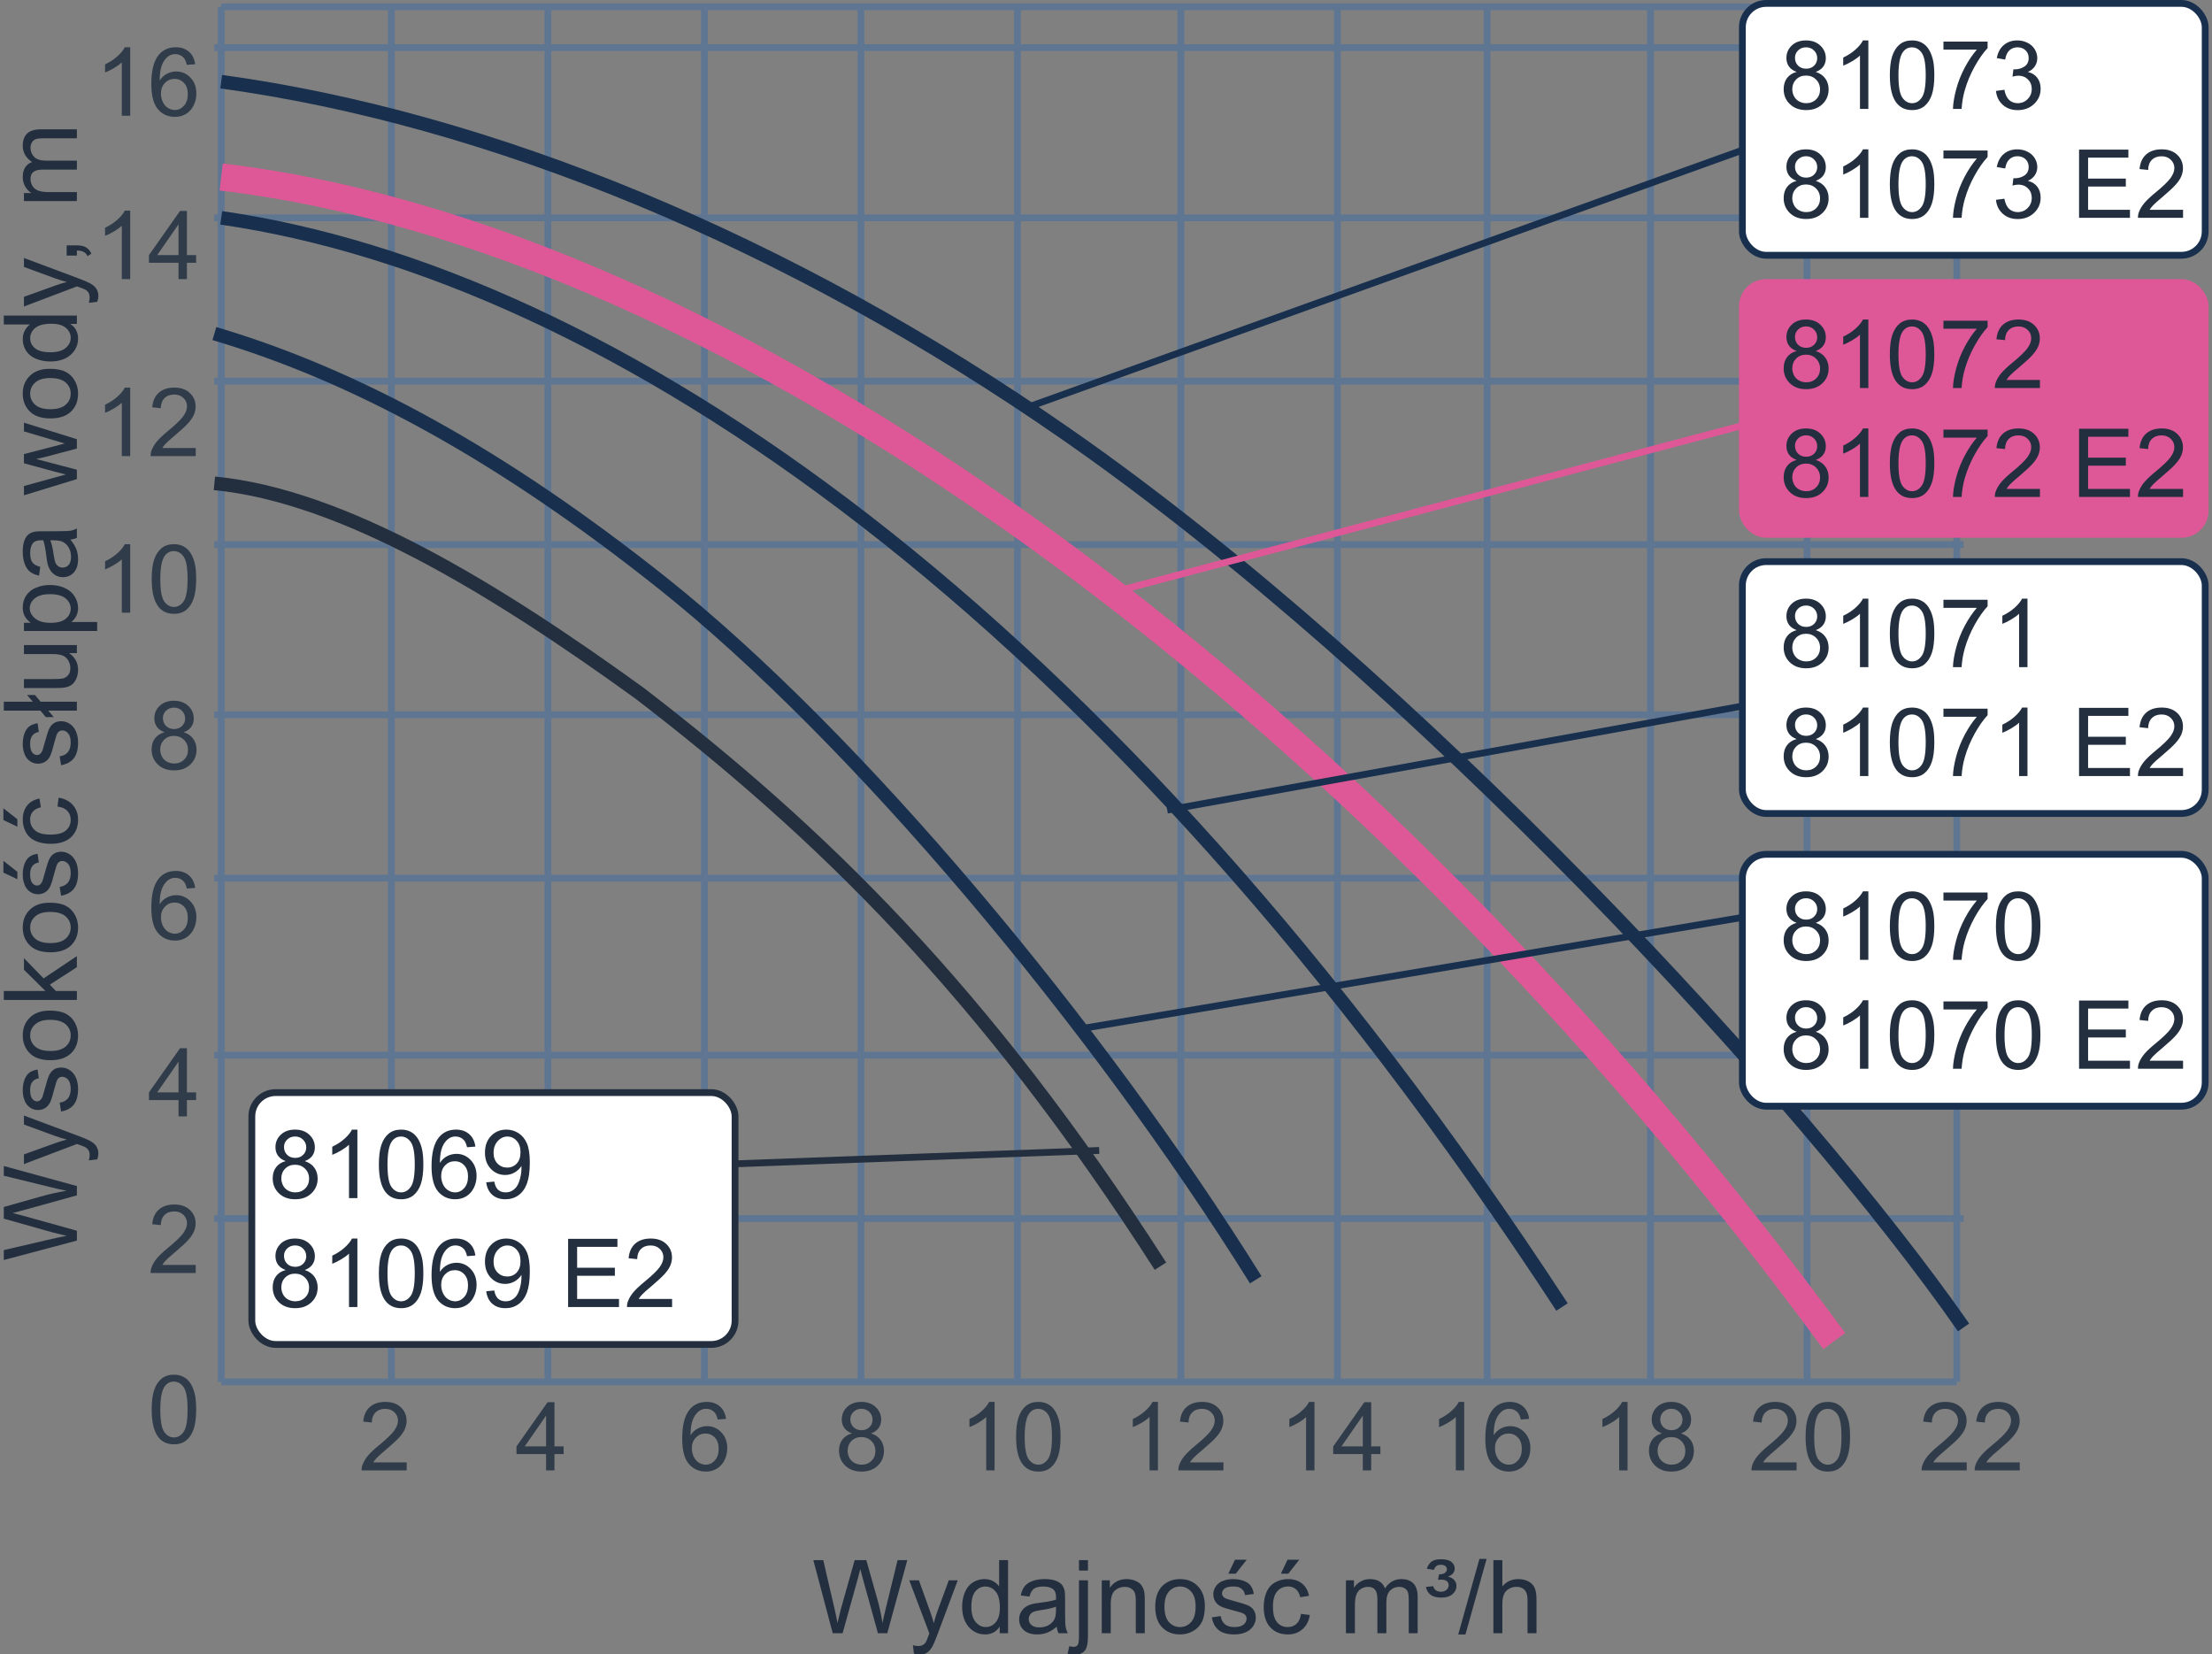 <svg width="325" height="243" viewBox="0 0 325 243" fill="none" xmlns="http://www.w3.org/2000/svg">
<rect x="0" y="0" width="325" height="243" fill="#808080" stroke="none"/>
<g clip-path="url(#clip0_13_1644)">
<path d="M32.5 1V203" stroke="#5F7693"/>
<path d="M288.5 7H31.5" stroke="#5F7693"/>
<path d="M295.5 1H32.5" stroke="#5F7693"/>
<path d="M288.5 32H31.5" stroke="#5F7693"/>
<path d="M288.5 56H31.5" stroke="#5F7693"/>
<path d="M288.5 80H31.5" stroke="#5F7693"/>
<path d="M288.5 105H31.5" stroke="#5F7693"/>
<path d="M288.5 129H31.5" stroke="#5F7693"/>
<path d="M288.5 155H31.5" stroke="#5F7693"/>
<path d="M288.5 179H31.5" stroke="#5F7693"/>
<path d="M287.5 203H32.5" stroke="#5F7693"/>
<path d="M57.5 1V203" stroke="#5F7693"/>
<path d="M80.5 1V203" stroke="#5F7693"/>
<path d="M103.5 1V203" stroke="#5F7693"/>
<path d="M126.5 1V203" stroke="#5F7693"/>
<path d="M149.5 1V203" stroke="#5F7693"/>
<path d="M173.5 1V203" stroke="#5F7693"/>
<path d="M196.5 1V203" stroke="#5F7693"/>
<path d="M218.5 1V203" stroke="#5F7693"/>
<path d="M242.5 1V203" stroke="#5F7693"/>
<path d="M265.5 1V203" stroke="#5F7693"/>
<path d="M287.5 1V203" stroke="#5F7693"/>
<path d="M32.5 26C106.35 34.671 198.664 100.611 269.5 197" stroke="#DE5897" stroke-width="4"/>
<path d="M32.5 12C71.682 17.343 115.616 35.204 156.741 63.823C207.55 99.181 264.818 160.991 288.5 195" stroke="#18304E" stroke-width="2"/>
<path d="M32.5 32C89.466 40.217 162.246 89.061 229.5 192" stroke="#18304E" stroke-width="2"/>
<path d="M31.5 49C52.519 55.227 73.847 67.003 97.207 85.558C125.785 108.257 161.21 150.639 184.5 188" stroke="#18304E" stroke-width="2"/>
<path d="M31.5 71C50.434 72.814 72.77 86.502 93.993 101.854C120.315 122.089 144.389 145.29 170.5 186" stroke="#232F3E" stroke-width="2"/>
<path d="M150.5 60L264.5 19" stroke="#18304E"/>
<path d="M163.5 87L265.5 60" stroke="#DE5897"/>
<path d="M171.5 119L265.5 102" stroke="#18304E"/>
<path d="M159.5 151L266.5 133" stroke="#18304E"/>
<path d="M52.5 173L161.5 169" stroke="#232F3E"/>
<rect x="37" y="160.5" width="71" height="37" rx="3.5" fill="white" stroke="#232F3E"/>
<path d="M41.975 170.565C41.464 170.379 41.086 170.112 40.84 169.766C40.594 169.419 40.471 169.005 40.471 168.521C40.471 167.792 40.733 167.179 41.257 166.683C41.781 166.186 42.478 165.938 43.349 165.938C44.224 165.938 44.928 166.193 45.461 166.703C45.994 167.209 46.261 167.826 46.261 168.556C46.261 169.021 46.138 169.426 45.892 169.772C45.65 170.114 45.281 170.379 44.784 170.565C45.399 170.766 45.867 171.09 46.185 171.536C46.509 171.983 46.671 172.516 46.671 173.136C46.671 173.993 46.368 174.713 45.762 175.296C45.156 175.879 44.358 176.171 43.369 176.171C42.38 176.171 41.583 175.879 40.977 175.296C40.37 174.708 40.067 173.977 40.067 173.102C40.067 172.45 40.231 171.905 40.56 171.468C40.892 171.026 41.364 170.725 41.975 170.565ZM41.728 168.48C41.728 168.954 41.881 169.342 42.187 169.643C42.492 169.943 42.888 170.094 43.376 170.094C43.85 170.094 44.237 169.946 44.538 169.649C44.843 169.349 44.996 168.982 44.996 168.549C44.996 168.098 44.839 167.719 44.524 167.414C44.215 167.104 43.827 166.949 43.362 166.949C42.893 166.949 42.503 167.1 42.193 167.4C41.883 167.701 41.728 168.061 41.728 168.48ZM41.332 173.108C41.332 173.459 41.414 173.799 41.578 174.127C41.747 174.455 41.995 174.71 42.323 174.893C42.651 175.07 43.005 175.159 43.383 175.159C43.971 175.159 44.456 174.97 44.839 174.592C45.222 174.214 45.413 173.733 45.413 173.149C45.413 172.557 45.215 172.067 44.818 171.68C44.426 171.292 43.934 171.099 43.342 171.099C42.763 171.099 42.282 171.29 41.899 171.673C41.521 172.056 41.332 172.534 41.332 173.108ZM52.509 176H51.278V168.159C50.982 168.442 50.592 168.724 50.109 169.007C49.631 169.289 49.2 169.501 48.817 169.643V168.453C49.505 168.13 50.107 167.738 50.622 167.277C51.137 166.817 51.502 166.37 51.716 165.938H52.509V176ZM55.667 171.058C55.667 169.873 55.788 168.92 56.029 168.2C56.275 167.476 56.638 166.917 57.116 166.525C57.599 166.133 58.205 165.938 58.935 165.938C59.472 165.938 59.944 166.047 60.35 166.266C60.755 166.48 61.09 166.792 61.355 167.202C61.619 167.608 61.826 168.104 61.977 168.692C62.127 169.276 62.202 170.064 62.202 171.058C62.202 172.233 62.081 173.184 61.84 173.908C61.598 174.628 61.236 175.187 60.753 175.583C60.274 175.975 59.668 176.171 58.935 176.171C57.968 176.171 57.21 175.825 56.658 175.132C55.997 174.298 55.667 172.94 55.667 171.058ZM56.932 171.058C56.932 172.703 57.123 173.799 57.506 174.346C57.893 174.888 58.37 175.159 58.935 175.159C59.5 175.159 59.974 174.886 60.356 174.339C60.744 173.792 60.938 172.698 60.938 171.058C60.938 169.408 60.744 168.312 60.356 167.77C59.974 167.227 59.495 166.956 58.921 166.956C58.356 166.956 57.905 167.195 57.567 167.674C57.144 168.285 56.932 169.412 56.932 171.058ZM69.845 168.433L68.621 168.528C68.512 168.045 68.357 167.694 68.156 167.476C67.824 167.125 67.413 166.949 66.926 166.949C66.534 166.949 66.19 167.059 65.894 167.277C65.506 167.56 65.201 167.972 64.978 168.515C64.754 169.057 64.638 169.829 64.629 170.832C64.925 170.381 65.287 170.046 65.716 169.827C66.144 169.608 66.593 169.499 67.062 169.499C67.883 169.499 68.58 169.802 69.154 170.408C69.733 171.01 70.022 171.789 70.022 172.746C70.022 173.375 69.886 173.961 69.612 174.503C69.343 175.041 68.972 175.453 68.498 175.74C68.024 176.027 67.486 176.171 66.885 176.171C65.859 176.171 65.023 175.795 64.376 175.043C63.729 174.286 63.405 173.042 63.405 171.311C63.405 169.374 63.763 167.965 64.478 167.086C65.103 166.32 65.944 165.938 67.001 165.938C67.789 165.938 68.434 166.159 68.936 166.601C69.441 167.043 69.745 167.653 69.845 168.433ZM64.82 172.753C64.82 173.177 64.909 173.582 65.087 173.97C65.269 174.357 65.522 174.653 65.846 174.858C66.169 175.059 66.509 175.159 66.864 175.159C67.384 175.159 67.83 174.95 68.204 174.53C68.578 174.111 68.765 173.541 68.765 172.821C68.765 172.129 68.58 171.584 68.211 171.188C67.842 170.786 67.377 170.586 66.816 170.586C66.26 170.586 65.789 170.786 65.401 171.188C65.014 171.584 64.82 172.106 64.82 172.753ZM71.438 173.683L72.62 173.573C72.72 174.129 72.912 174.533 73.194 174.783C73.477 175.034 73.839 175.159 74.281 175.159C74.659 175.159 74.99 175.073 75.272 174.899C75.56 174.726 75.794 174.496 75.977 174.209C76.159 173.917 76.311 173.525 76.435 173.033C76.558 172.541 76.619 172.04 76.619 171.529C76.619 171.475 76.617 171.393 76.612 171.283C76.366 171.675 76.029 171.994 75.601 172.24C75.177 172.482 74.716 172.603 74.22 172.603C73.39 172.603 72.689 172.302 72.114 171.7C71.54 171.099 71.253 170.306 71.253 169.321C71.253 168.305 71.551 167.487 72.148 166.867C72.75 166.247 73.502 165.938 74.404 165.938C75.056 165.938 75.651 166.113 76.189 166.464C76.731 166.815 77.141 167.316 77.419 167.968C77.701 168.615 77.843 169.554 77.843 170.784C77.843 172.065 77.704 173.086 77.426 173.847C77.148 174.603 76.733 175.18 76.182 175.576C75.635 175.973 74.992 176.171 74.254 176.171C73.47 176.171 72.83 175.954 72.333 175.521C71.836 175.084 71.538 174.471 71.438 173.683ZM76.476 169.26C76.476 168.553 76.287 167.993 75.908 167.578C75.534 167.163 75.083 166.956 74.555 166.956C74.008 166.956 73.532 167.179 73.126 167.626C72.72 168.073 72.518 168.651 72.518 169.362C72.518 170 72.709 170.52 73.092 170.921C73.479 171.317 73.955 171.516 74.52 171.516C75.09 171.516 75.557 171.317 75.922 170.921C76.291 170.52 76.476 169.966 76.476 169.26ZM41.975 186.565C41.464 186.379 41.086 186.112 40.84 185.766C40.594 185.419 40.471 185.005 40.471 184.521C40.471 183.792 40.733 183.179 41.257 182.683C41.781 182.186 42.478 181.938 43.349 181.938C44.224 181.938 44.928 182.193 45.461 182.703C45.994 183.209 46.261 183.826 46.261 184.556C46.261 185.021 46.138 185.426 45.892 185.772C45.65 186.114 45.281 186.379 44.784 186.565C45.399 186.766 45.867 187.09 46.185 187.536C46.509 187.983 46.671 188.516 46.671 189.136C46.671 189.993 46.368 190.713 45.762 191.296C45.156 191.879 44.358 192.171 43.369 192.171C42.38 192.171 41.583 191.879 40.977 191.296C40.37 190.708 40.067 189.977 40.067 189.102C40.067 188.45 40.231 187.905 40.56 187.468C40.892 187.026 41.364 186.725 41.975 186.565ZM41.728 184.48C41.728 184.954 41.881 185.342 42.187 185.643C42.492 185.943 42.888 186.094 43.376 186.094C43.85 186.094 44.237 185.946 44.538 185.649C44.843 185.349 44.996 184.982 44.996 184.549C44.996 184.098 44.839 183.719 44.524 183.414C44.215 183.104 43.827 182.949 43.362 182.949C42.893 182.949 42.503 183.1 42.193 183.4C41.883 183.701 41.728 184.061 41.728 184.48ZM41.332 189.108C41.332 189.459 41.414 189.799 41.578 190.127C41.747 190.455 41.995 190.71 42.323 190.893C42.651 191.07 43.005 191.159 43.383 191.159C43.971 191.159 44.456 190.97 44.839 190.592C45.222 190.214 45.413 189.733 45.413 189.149C45.413 188.557 45.215 188.067 44.818 187.68C44.426 187.292 43.934 187.099 43.342 187.099C42.763 187.099 42.282 187.29 41.899 187.673C41.521 188.056 41.332 188.534 41.332 189.108ZM52.509 192H51.278V184.159C50.982 184.442 50.592 184.724 50.109 185.007C49.631 185.289 49.2 185.501 48.817 185.643V184.453C49.505 184.13 50.107 183.738 50.622 183.277C51.137 182.817 51.502 182.37 51.716 181.938H52.509V192ZM55.667 187.058C55.667 185.873 55.788 184.92 56.029 184.2C56.275 183.476 56.638 182.917 57.116 182.525C57.599 182.133 58.205 181.938 58.935 181.938C59.472 181.938 59.944 182.047 60.35 182.266C60.755 182.48 61.09 182.792 61.355 183.202C61.619 183.608 61.826 184.104 61.977 184.692C62.127 185.276 62.202 186.064 62.202 187.058C62.202 188.233 62.081 189.184 61.84 189.908C61.598 190.628 61.236 191.187 60.753 191.583C60.274 191.975 59.668 192.171 58.935 192.171C57.968 192.171 57.21 191.825 56.658 191.132C55.997 190.298 55.667 188.94 55.667 187.058ZM56.932 187.058C56.932 188.703 57.123 189.799 57.506 190.346C57.893 190.888 58.37 191.159 58.935 191.159C59.5 191.159 59.974 190.886 60.356 190.339C60.744 189.792 60.938 188.698 60.938 187.058C60.938 185.408 60.744 184.312 60.356 183.77C59.974 183.227 59.495 182.956 58.921 182.956C58.356 182.956 57.905 183.195 57.567 183.674C57.144 184.285 56.932 185.412 56.932 187.058ZM69.845 184.433L68.621 184.528C68.512 184.045 68.357 183.694 68.156 183.476C67.824 183.125 67.413 182.949 66.926 182.949C66.534 182.949 66.19 183.059 65.894 183.277C65.506 183.56 65.201 183.972 64.978 184.515C64.754 185.057 64.638 185.829 64.629 186.832C64.925 186.381 65.287 186.046 65.716 185.827C66.144 185.608 66.593 185.499 67.062 185.499C67.883 185.499 68.58 185.802 69.154 186.408C69.733 187.01 70.022 187.789 70.022 188.746C70.022 189.375 69.886 189.961 69.612 190.503C69.343 191.041 68.972 191.453 68.498 191.74C68.024 192.027 67.486 192.171 66.885 192.171C65.859 192.171 65.023 191.795 64.376 191.043C63.729 190.286 63.405 189.042 63.405 187.311C63.405 185.374 63.763 183.965 64.478 183.086C65.103 182.32 65.944 181.938 67.001 181.938C67.789 181.938 68.434 182.159 68.936 182.601C69.441 183.043 69.745 183.653 69.845 184.433ZM64.82 188.753C64.82 189.177 64.909 189.582 65.087 189.97C65.269 190.357 65.522 190.653 65.846 190.858C66.169 191.059 66.509 191.159 66.864 191.159C67.384 191.159 67.83 190.95 68.204 190.53C68.578 190.111 68.765 189.541 68.765 188.821C68.765 188.129 68.58 187.584 68.211 187.188C67.842 186.786 67.377 186.586 66.816 186.586C66.26 186.586 65.789 186.786 65.401 187.188C65.014 187.584 64.82 188.106 64.82 188.753ZM71.438 189.683L72.62 189.573C72.72 190.129 72.912 190.533 73.194 190.783C73.477 191.034 73.839 191.159 74.281 191.159C74.659 191.159 74.99 191.073 75.272 190.899C75.56 190.726 75.794 190.496 75.977 190.209C76.159 189.917 76.311 189.525 76.435 189.033C76.558 188.541 76.619 188.04 76.619 187.529C76.619 187.475 76.617 187.393 76.612 187.283C76.366 187.675 76.029 187.994 75.601 188.24C75.177 188.482 74.716 188.603 74.22 188.603C73.39 188.603 72.689 188.302 72.114 187.7C71.54 187.099 71.253 186.306 71.253 185.321C71.253 184.305 71.551 183.487 72.148 182.867C72.75 182.247 73.502 181.938 74.404 181.938C75.056 181.938 75.651 182.113 76.189 182.464C76.731 182.815 77.141 183.316 77.419 183.968C77.701 184.615 77.843 185.554 77.843 186.784C77.843 188.065 77.704 189.086 77.426 189.847C77.148 190.603 76.733 191.18 76.182 191.576C75.635 191.973 74.992 192.171 74.254 192.171C73.47 192.171 72.83 191.954 72.333 191.521C71.836 191.084 71.538 190.471 71.438 189.683ZM76.476 185.26C76.476 184.553 76.287 183.993 75.908 183.578C75.534 183.163 75.083 182.956 74.555 182.956C74.008 182.956 73.532 183.179 73.126 183.626C72.72 184.073 72.518 184.651 72.518 185.362C72.518 186 72.709 186.52 73.092 186.921C73.479 187.317 73.955 187.516 74.52 187.516C75.09 187.516 75.557 187.317 75.922 186.921C76.291 186.52 76.476 185.966 76.476 185.26ZM83.469 192V181.979H90.715V183.161H84.795V186.23H90.339V187.406H84.795V190.817H90.947V192H83.469ZM98.747 190.817V192H92.123C92.114 191.704 92.162 191.419 92.267 191.146C92.435 190.694 92.704 190.25 93.073 189.812C93.447 189.375 93.985 188.869 94.686 188.295C95.776 187.402 96.512 186.695 96.894 186.176C97.277 185.652 97.469 185.157 97.469 184.692C97.469 184.205 97.293 183.795 96.942 183.462C96.596 183.125 96.143 182.956 95.582 182.956C94.99 182.956 94.516 183.134 94.16 183.489C93.805 183.845 93.625 184.337 93.62 184.966L92.356 184.836C92.442 183.893 92.768 183.175 93.333 182.683C93.898 182.186 94.657 181.938 95.609 181.938C96.571 181.938 97.332 182.204 97.893 182.737C98.453 183.271 98.733 183.931 98.733 184.72C98.733 185.121 98.651 185.515 98.487 185.902C98.323 186.29 98.05 186.698 97.667 187.126C97.289 187.554 96.658 188.142 95.773 188.89C95.035 189.509 94.561 189.931 94.352 190.154C94.142 190.373 93.969 190.594 93.832 190.817H98.747Z" fill="#232F3E"/>
<path d="M122.349 239.92L119.5 229.183H120.957L122.59 236.221C122.766 236.959 122.918 237.691 123.045 238.419C123.318 237.271 123.479 236.609 123.528 236.434L125.571 229.183H127.285L128.823 234.617C129.209 235.965 129.487 237.232 129.658 238.419C129.795 237.74 129.973 236.961 130.193 236.082L131.878 229.183H133.306L130.361 239.92H128.992L126.729 231.739C126.538 231.055 126.426 230.635 126.392 230.479C126.279 230.972 126.174 231.392 126.077 231.739L123.799 239.92H122.349ZM134.28 242.916L134.133 241.678C134.422 241.756 134.673 241.795 134.888 241.795C135.181 241.795 135.415 241.746 135.591 241.649C135.767 241.551 135.911 241.414 136.023 241.238C136.106 241.107 136.24 240.779 136.426 240.257C136.45 240.184 136.489 240.076 136.543 239.935L133.591 232.142H135.012L136.631 236.646C136.841 237.217 137.029 237.818 137.195 238.448C137.346 237.842 137.527 237.252 137.737 236.675L139.4 232.142H140.718L137.759 240.052C137.442 240.906 137.195 241.495 137.019 241.817C136.785 242.252 136.516 242.569 136.214 242.769C135.911 242.974 135.549 243.077 135.13 243.077C134.876 243.077 134.592 243.023 134.28 242.916ZM146.885 239.92V238.939C146.392 239.71 145.667 240.096 144.71 240.096C144.089 240.096 143.518 239.925 142.996 239.583C142.478 239.241 142.075 238.765 141.787 238.155C141.504 237.54 141.362 236.834 141.362 236.038C141.362 235.262 141.492 234.559 141.751 233.929C142.009 233.294 142.398 232.808 142.915 232.471C143.433 232.134 144.011 231.966 144.651 231.966C145.12 231.966 145.537 232.066 145.903 232.266C146.27 232.462 146.568 232.718 146.797 233.035V229.183H148.108V239.92H146.885ZM142.717 236.038C142.717 237.034 142.927 237.779 143.347 238.272C143.767 238.765 144.263 239.012 144.834 239.012C145.41 239.012 145.899 238.777 146.299 238.309C146.704 237.835 146.907 237.115 146.907 236.148C146.907 235.084 146.702 234.302 146.292 233.804C145.881 233.306 145.376 233.057 144.776 233.057C144.19 233.057 143.699 233.296 143.303 233.775C142.913 234.253 142.717 235.008 142.717 236.038ZM155.264 238.961C154.776 239.376 154.304 239.669 153.85 239.839C153.401 240.01 152.918 240.096 152.4 240.096C151.546 240.096 150.889 239.888 150.43 239.473C149.971 239.053 149.741 238.519 149.741 237.869C149.741 237.488 149.827 237.142 149.998 236.829C150.173 236.512 150.401 236.258 150.679 236.067C150.962 235.877 151.279 235.733 151.631 235.635C151.89 235.567 152.28 235.501 152.803 235.438C153.867 235.311 154.651 235.159 155.154 234.983C155.159 234.803 155.161 234.688 155.161 234.639C155.161 234.102 155.037 233.724 154.788 233.504C154.451 233.206 153.95 233.057 153.286 233.057C152.666 233.057 152.207 233.167 151.909 233.387C151.616 233.602 151.399 233.985 151.257 234.537L149.968 234.361C150.086 233.809 150.278 233.365 150.547 233.028C150.816 232.686 151.204 232.425 151.712 232.244C152.219 232.059 152.808 231.966 153.477 231.966C154.141 231.966 154.68 232.044 155.095 232.2C155.51 232.357 155.816 232.554 156.011 232.794C156.206 233.028 156.343 233.326 156.421 233.687C156.465 233.912 156.487 234.317 156.487 234.903V236.661C156.487 237.886 156.514 238.663 156.568 238.99C156.626 239.312 156.738 239.622 156.904 239.92H155.527C155.391 239.647 155.303 239.327 155.264 238.961ZM155.154 236.016C154.675 236.212 153.958 236.378 153.001 236.514C152.459 236.592 152.075 236.68 151.851 236.778C151.626 236.876 151.453 237.02 151.331 237.21C151.209 237.396 151.148 237.603 151.148 237.833C151.148 238.184 151.279 238.477 151.543 238.712C151.812 238.946 152.202 239.063 152.715 239.063C153.223 239.063 153.674 238.953 154.07 238.733C154.465 238.509 154.756 238.204 154.942 237.818C155.083 237.52 155.154 237.081 155.154 236.5V236.016ZM158.53 230.713V229.183H159.849V230.713H158.53ZM156.86 242.938L157.109 241.817C157.373 241.885 157.581 241.92 157.732 241.92C158.001 241.92 158.201 241.829 158.333 241.649C158.464 241.473 158.53 241.028 158.53 240.316V232.142H159.849V240.345C159.849 241.302 159.724 241.968 159.475 242.344C159.158 242.833 158.63 243.077 157.893 243.077C157.537 243.077 157.193 243.03 156.86 242.938ZM161.878 239.92V232.142H163.064V233.248C163.635 232.393 164.461 231.966 165.54 231.966C166.008 231.966 166.438 232.051 166.829 232.222C167.224 232.388 167.52 232.608 167.715 232.881C167.91 233.155 168.047 233.48 168.125 233.856C168.174 234.1 168.198 234.527 168.198 235.137V239.92H166.88V235.189C166.88 234.651 166.829 234.251 166.726 233.987C166.624 233.719 166.441 233.506 166.177 233.35C165.918 233.189 165.613 233.108 165.261 233.108C164.7 233.108 164.214 233.287 163.804 233.643C163.399 234 163.196 234.676 163.196 235.672V239.92H161.878ZM169.736 236.031C169.736 234.59 170.137 233.524 170.938 232.83C171.607 232.254 172.422 231.966 173.384 231.966C174.453 231.966 175.327 232.317 176.006 233.021C176.685 233.719 177.024 234.686 177.024 235.921C177.024 236.922 176.873 237.711 176.57 238.287C176.272 238.858 175.835 239.302 175.259 239.62C174.688 239.937 174.063 240.096 173.384 240.096C172.295 240.096 171.414 239.747 170.74 239.048C170.071 238.35 169.736 237.344 169.736 236.031ZM171.091 236.031C171.091 237.027 171.309 237.774 171.743 238.272C172.178 238.765 172.725 239.012 173.384 239.012C174.038 239.012 174.583 238.763 175.017 238.265C175.452 237.767 175.669 237.007 175.669 235.987C175.669 235.025 175.449 234.297 175.01 233.804C174.575 233.306 174.033 233.057 173.384 233.057C172.725 233.057 172.178 233.304 171.743 233.797C171.309 234.29 171.091 235.035 171.091 236.031ZM178.049 237.598L179.353 237.393C179.426 237.916 179.629 238.316 179.961 238.594C180.298 238.873 180.767 239.012 181.367 239.012C181.973 239.012 182.422 238.89 182.715 238.646C183.008 238.397 183.154 238.106 183.154 237.774C183.154 237.476 183.025 237.242 182.766 237.071C182.586 236.954 182.136 236.805 181.419 236.624C180.452 236.38 179.78 236.17 179.404 235.994C179.033 235.814 178.75 235.567 178.555 235.254C178.364 234.937 178.269 234.588 178.269 234.207C178.269 233.86 178.347 233.541 178.504 233.248C178.665 232.95 178.882 232.703 179.155 232.508C179.36 232.357 179.639 232.23 179.99 232.127C180.347 232.02 180.728 231.966 181.133 231.966C181.743 231.966 182.278 232.054 182.737 232.23C183.201 232.405 183.543 232.645 183.762 232.947C183.982 233.245 184.133 233.646 184.216 234.149L182.927 234.324C182.869 233.924 182.698 233.611 182.415 233.387C182.136 233.162 181.741 233.05 181.228 233.05C180.623 233.05 180.191 233.15 179.932 233.35C179.673 233.55 179.544 233.785 179.544 234.053C179.544 234.224 179.597 234.378 179.705 234.515C179.812 234.656 179.981 234.774 180.21 234.866C180.342 234.915 180.73 235.027 181.375 235.203C182.307 235.452 182.957 235.657 183.323 235.818C183.694 235.975 183.985 236.204 184.194 236.507C184.404 236.81 184.509 237.186 184.509 237.635C184.509 238.074 184.38 238.489 184.121 238.88C183.867 239.266 183.499 239.566 183.015 239.781C182.532 239.991 181.985 240.096 181.375 240.096C180.364 240.096 179.592 239.886 179.06 239.466C178.533 239.046 178.196 238.423 178.049 237.598ZM180.474 231.175L181.448 229.124H183.176L181.565 231.175H180.474ZM191.152 237.071L192.449 237.239C192.307 238.133 191.943 238.834 191.358 239.341C190.776 239.844 190.061 240.096 189.212 240.096C188.147 240.096 187.29 239.749 186.641 239.056C185.996 238.358 185.674 237.359 185.674 236.06C185.674 235.22 185.813 234.485 186.091 233.856C186.37 233.226 186.792 232.754 187.359 232.442C187.93 232.125 188.55 231.966 189.219 231.966C190.064 231.966 190.755 232.181 191.292 232.61C191.829 233.035 192.173 233.641 192.324 234.427L191.043 234.625C190.921 234.102 190.703 233.709 190.391 233.445C190.083 233.182 189.71 233.05 189.27 233.05C188.606 233.05 188.067 233.289 187.651 233.768C187.236 234.241 187.029 234.993 187.029 236.024C187.029 237.068 187.229 237.828 187.63 238.301C188.03 238.775 188.552 239.012 189.197 239.012C189.714 239.012 190.147 238.853 190.493 238.536C190.84 238.218 191.06 237.73 191.152 237.071ZM188.193 231.175L189.168 229.124H190.896L189.285 231.175H188.193ZM197.752 239.92V232.142H198.931V233.233C199.175 232.852 199.5 232.547 199.905 232.317C200.31 232.083 200.772 231.966 201.289 231.966C201.865 231.966 202.337 232.086 202.703 232.325C203.074 232.564 203.335 232.899 203.486 233.328C204.102 232.42 204.902 231.966 205.889 231.966C206.66 231.966 207.254 232.181 207.669 232.61C208.084 233.035 208.291 233.692 208.291 234.581V239.92H206.98V235.02C206.98 234.493 206.936 234.114 206.848 233.885C206.765 233.65 206.611 233.462 206.387 233.321C206.162 233.179 205.899 233.108 205.596 233.108C205.049 233.108 204.595 233.292 204.234 233.658C203.872 234.019 203.692 234.6 203.692 235.401V239.92H202.373V234.866C202.373 234.28 202.266 233.841 202.051 233.548C201.836 233.255 201.485 233.108 200.996 233.108C200.625 233.108 200.281 233.206 199.964 233.401C199.651 233.597 199.424 233.882 199.282 234.258C199.141 234.634 199.07 235.176 199.07 235.884V239.92H197.752ZM209.5 233.116L210.569 233.006C210.667 233.299 210.794 233.499 210.95 233.607C211.16 233.753 211.409 233.826 211.697 233.826C212.044 233.826 212.322 233.731 212.532 233.541C212.742 233.35 212.847 233.121 212.847 232.852C212.847 232.608 212.759 232.413 212.583 232.266C212.407 232.12 212.107 232.046 211.682 232.046C211.624 232.046 211.543 232.051 211.441 232.061C211.372 232.066 211.318 232.068 211.279 232.068L211.441 231.263C211.836 231.268 212.124 231.197 212.305 231.05C212.49 230.904 212.583 230.726 212.583 230.516C212.583 230.335 212.51 230.181 212.363 230.054C212.217 229.927 212 229.864 211.712 229.864C211.438 229.864 211.223 229.918 211.067 230.025C210.916 230.132 210.784 230.328 210.672 230.611L209.624 230.442C209.824 229.925 210.076 229.564 210.379 229.358C210.686 229.153 211.133 229.051 211.719 229.051C212.422 229.051 212.932 229.183 213.25 229.446C213.572 229.705 213.733 230.03 213.733 230.42C213.733 230.689 213.645 230.928 213.469 231.138C213.298 231.348 213.049 231.5 212.722 231.592C213.157 231.7 213.477 231.878 213.682 232.127C213.887 232.371 213.989 232.659 213.989 232.991C213.989 233.445 213.797 233.841 213.411 234.178C213.025 234.515 212.476 234.683 211.763 234.683C211.079 234.683 210.557 234.549 210.195 234.28C209.834 234.007 209.602 233.619 209.5 233.116ZM214.253 240.103L217.366 229H218.421L215.315 240.103H214.253ZM219.417 239.92V229.183H220.735V233.035C221.35 232.322 222.127 231.966 223.064 231.966C223.64 231.966 224.141 232.081 224.566 232.31C224.99 232.535 225.293 232.847 225.474 233.248C225.659 233.648 225.752 234.229 225.752 234.991V239.92H224.434V234.991C224.434 234.332 224.29 233.853 224.002 233.555C223.718 233.253 223.316 233.101 222.793 233.101C222.402 233.101 222.034 233.204 221.687 233.409C221.345 233.609 221.101 233.882 220.955 234.229C220.808 234.576 220.735 235.054 220.735 235.665V239.92H219.417Z" fill="#232F3E"/>
<path d="M11.296 182.242L0.559 185.091V183.634L7.597 182C8.335 181.824 9.067 181.673 9.794 181.546C8.647 181.273 7.985 181.112 7.81 181.063L0.559 179.019V177.305L5.993 175.767C7.341 175.382 8.608 175.103 9.794 174.932C9.116 174.796 8.337 174.617 7.458 174.398L0.559 172.713V171.285L11.296 174.229V175.599L3.115 177.862C2.431 178.053 2.011 178.165 1.855 178.199C2.348 178.311 2.768 178.416 3.115 178.514L11.296 180.792V182.242ZM14.291 170.311L13.054 170.457C13.132 170.169 13.171 169.918 13.171 169.703C13.171 169.41 13.122 169.176 13.024 169C12.927 168.824 12.79 168.68 12.614 168.568C12.482 168.485 12.155 168.35 11.633 168.165C11.56 168.14 11.452 168.101 11.31 168.048L3.518 170.999V169.578L8.022 167.96C8.593 167.75 9.194 167.562 9.824 167.396C9.218 167.244 8.627 167.064 8.051 166.854L3.518 165.191V163.873L11.428 166.832C12.282 167.149 12.871 167.396 13.193 167.572C13.627 167.806 13.945 168.074 14.145 168.377C14.35 168.68 14.453 169.041 14.453 169.461C14.453 169.715 14.399 169.998 14.291 170.311ZM8.974 163.28L8.769 161.976C9.291 161.903 9.692 161.7 9.97 161.368C10.248 161.031 10.388 160.562 10.388 159.962C10.388 159.356 10.266 158.907 10.021 158.614C9.773 158.321 9.482 158.175 9.15 158.175C8.852 158.175 8.618 158.304 8.447 158.563C8.33 158.743 8.181 159.193 8 159.91C7.756 160.877 7.546 161.549 7.37 161.925C7.189 162.296 6.943 162.579 6.63 162.774C6.313 162.965 5.964 163.06 5.583 163.06C5.236 163.06 4.917 162.982 4.624 162.825C4.326 162.664 4.079 162.447 3.884 162.174C3.732 161.969 3.605 161.69 3.503 161.339C3.396 160.982 3.342 160.601 3.342 160.196C3.342 159.586 3.43 159.051 3.605 158.592C3.781 158.128 4.021 157.786 4.323 157.567C4.621 157.347 5.021 157.196 5.524 157.113L5.7 158.402C5.3 158.46 4.987 158.631 4.763 158.914C4.538 159.193 4.426 159.588 4.426 160.101C4.426 160.706 4.526 161.138 4.726 161.397C4.926 161.656 5.161 161.785 5.429 161.785C5.6 161.785 5.754 161.732 5.891 161.624C6.032 161.517 6.149 161.348 6.242 161.119C6.291 160.987 6.403 160.599 6.579 159.954C6.828 159.022 7.033 158.372 7.194 158.006C7.351 157.635 7.58 157.345 7.883 157.135C8.185 156.925 8.562 156.82 9.011 156.82C9.45 156.82 9.865 156.949 10.256 157.208C10.642 157.462 10.942 157.83 11.157 158.314C11.367 158.797 11.472 159.344 11.472 159.954C11.472 160.965 11.262 161.737 10.842 162.269C10.422 162.796 9.799 163.133 8.974 163.28ZM7.407 155.743C5.966 155.743 4.899 155.343 4.206 154.542C3.63 153.873 3.342 153.057 3.342 152.095C3.342 151.026 3.693 150.152 4.396 149.473C5.095 148.795 6.062 148.455 7.297 148.455C8.298 148.455 9.086 148.607 9.663 148.909C10.234 149.207 10.678 149.644 10.996 150.22C11.313 150.792 11.472 151.417 11.472 152.095C11.472 153.184 11.123 154.066 10.424 154.74C9.726 155.408 8.72 155.743 7.407 155.743ZM7.407 154.388C8.403 154.388 9.15 154.171 9.648 153.736C10.141 153.302 10.388 152.755 10.388 152.095C10.388 151.441 10.139 150.897 9.641 150.462C9.143 150.028 8.383 149.81 7.363 149.81C6.401 149.81 5.673 150.03 5.18 150.47C4.682 150.904 4.433 151.446 4.433 152.095C4.433 152.755 4.68 153.302 5.173 153.736C5.666 154.171 6.411 154.388 7.407 154.388ZM11.296 146.895H0.559V145.577H6.682L3.518 142.457V140.75L6.403 143.724L11.296 140.45V142.076L7.319 144.647L8.212 145.577H11.296V146.895ZM7.407 139.893C5.966 139.893 4.899 139.493 4.206 138.692C3.63 138.023 3.342 137.208 3.342 136.246C3.342 135.177 3.693 134.303 4.396 133.624C5.095 132.945 6.062 132.606 7.297 132.606C8.298 132.606 9.086 132.757 9.663 133.06C10.234 133.358 10.678 133.795 10.996 134.371C11.313 134.942 11.472 135.567 11.472 136.246C11.472 137.335 11.123 138.216 10.424 138.89C9.726 139.559 8.72 139.893 7.407 139.893ZM7.407 138.538C8.403 138.538 9.15 138.321 9.648 137.887C10.141 137.452 10.388 136.905 10.388 136.246C10.388 135.592 10.139 135.047 9.641 134.613C9.143 134.178 8.383 133.961 7.363 133.961C6.401 133.961 5.673 134.18 5.18 134.62C4.682 135.054 4.433 135.596 4.433 136.246C4.433 136.905 4.68 137.452 5.173 137.887C5.666 138.321 6.411 138.538 7.407 138.538ZM8.974 131.58L8.769 130.277C9.291 130.203 9.692 130.001 9.97 129.669C10.248 129.332 10.388 128.863 10.388 128.262C10.388 127.657 10.266 127.208 10.021 126.915C9.773 126.622 9.482 126.475 9.15 126.475C8.852 126.475 8.618 126.605 8.447 126.864C8.33 127.044 8.181 127.493 8 128.211C7.756 129.178 7.546 129.849 7.37 130.225C7.189 130.596 6.943 130.88 6.63 131.075C6.313 131.265 5.964 131.361 5.583 131.361C5.236 131.361 4.917 131.283 4.624 131.126C4.326 130.965 4.079 130.748 3.884 130.474C3.732 130.269 3.605 129.991 3.503 129.639C3.396 129.283 3.342 128.902 3.342 128.497C3.342 127.887 3.43 127.352 3.605 126.893C3.781 126.429 4.021 126.087 4.323 125.867C4.621 125.648 5.021 125.496 5.524 125.413L5.7 126.702C5.3 126.761 4.987 126.932 4.763 127.215C4.538 127.493 4.426 127.889 4.426 128.402C4.426 129.007 4.526 129.439 4.726 129.698C4.926 129.957 5.161 130.086 5.429 130.086C5.6 130.086 5.754 130.033 5.891 129.925C6.032 129.818 6.149 129.649 6.242 129.42C6.291 129.288 6.403 128.9 6.579 128.255C6.828 127.323 7.033 126.673 7.194 126.307C7.351 125.936 7.58 125.645 7.883 125.435C8.185 125.225 8.562 125.12 9.011 125.12C9.45 125.12 9.865 125.25 10.256 125.509C10.642 125.762 10.942 126.131 11.157 126.615C11.367 127.098 11.472 127.645 11.472 128.255C11.472 129.266 11.262 130.037 10.842 130.57C10.422 131.097 9.799 131.434 8.974 131.58ZM2.551 129.156L0.5 128.182V126.453L2.551 128.065V129.156ZM8.447 118.477L8.615 117.181C9.509 117.323 10.21 117.686 10.717 118.272C11.22 118.853 11.472 119.569 11.472 120.418C11.472 121.483 11.125 122.34 10.432 122.989C9.733 123.634 8.735 123.956 7.436 123.956C6.596 123.956 5.861 123.817 5.231 123.538C4.602 123.26 4.13 122.838 3.818 122.271C3.5 121.7 3.342 121.08 3.342 120.411C3.342 119.566 3.557 118.875 3.986 118.338C4.411 117.801 5.017 117.457 5.803 117.305L6 118.587C5.478 118.709 5.085 118.927 4.821 119.239C4.558 119.547 4.426 119.92 4.426 120.36C4.426 121.024 4.665 121.563 5.144 121.978C5.617 122.393 6.369 122.601 7.399 122.601C8.444 122.601 9.204 122.401 9.677 122C10.151 121.6 10.388 121.077 10.388 120.433C10.388 119.915 10.229 119.483 9.912 119.137C9.594 118.79 9.106 118.57 8.447 118.477ZM2.551 121.436L0.5 120.462V118.734L2.551 120.345V121.436ZM8.974 112.406L8.769 111.102C9.291 111.029 9.692 110.826 9.97 110.494C10.248 110.157 10.388 109.688 10.388 109.088C10.388 108.482 10.266 108.033 10.021 107.74C9.773 107.447 9.482 107.301 9.15 107.301C8.852 107.301 8.618 107.43 8.447 107.689C8.33 107.869 8.181 108.319 8 109.036C7.756 110.003 7.546 110.675 7.37 111.051C7.189 111.422 6.943 111.705 6.63 111.9C6.313 112.091 5.964 112.186 5.583 112.186C5.236 112.186 4.917 112.108 4.624 111.951C4.326 111.79 4.079 111.573 3.884 111.3C3.732 111.095 3.605 110.816 3.503 110.465C3.396 110.108 3.342 109.727 3.342 109.322C3.342 108.712 3.43 108.177 3.605 107.718C3.781 107.254 4.021 106.912 4.323 106.693C4.621 106.473 5.021 106.322 5.524 106.239L5.7 107.528C5.3 107.586 4.987 107.757 4.763 108.04C4.538 108.319 4.426 108.714 4.426 109.227C4.426 109.832 4.526 110.264 4.726 110.523C4.926 110.782 5.161 110.911 5.429 110.911C5.6 110.911 5.754 110.858 5.891 110.75C6.032 110.643 6.149 110.474 6.242 110.245C6.291 110.113 6.403 109.725 6.579 109.08C6.828 108.148 7.033 107.498 7.194 107.132C7.351 106.761 7.58 106.47 7.883 106.261C8.185 106.051 8.562 105.946 9.011 105.946C9.45 105.946 9.865 106.075 10.256 106.334C10.642 106.588 10.942 106.956 11.157 107.44C11.367 107.923 11.472 108.47 11.472 109.08C11.472 110.091 11.262 110.863 10.842 111.395C10.422 111.922 9.799 112.259 8.974 112.406ZM7.092 104.393L7.897 105.345H6.74L5.935 104.393H0.559V103.082H4.821L3.979 102.093H5.129L5.971 103.082H11.296V104.393H7.092ZM11.296 95.941H10.153C11.032 96.546 11.472 97.369 11.472 98.409C11.472 98.868 11.384 99.298 11.208 99.698C11.032 100.094 10.812 100.389 10.549 100.584C10.28 100.775 9.953 100.909 9.567 100.987C9.309 101.041 8.898 101.068 8.337 101.068H3.518V99.749H7.832C8.52 99.749 8.984 99.722 9.223 99.669C9.57 99.586 9.843 99.41 10.043 99.141C10.239 98.873 10.336 98.541 10.336 98.145C10.336 97.75 10.236 97.379 10.036 97.032C9.831 96.685 9.555 96.441 9.209 96.3C8.857 96.153 8.349 96.08 7.685 96.08H3.518V94.762H11.296V95.941ZM14.277 92.689H3.518V91.488H4.528C4.133 91.204 3.837 90.885 3.642 90.528C3.442 90.172 3.342 89.74 3.342 89.232C3.342 88.568 3.513 87.982 3.854 87.474C4.196 86.966 4.68 86.583 5.305 86.324C5.925 86.065 6.606 85.936 7.348 85.936C8.144 85.936 8.862 86.08 9.502 86.368C10.136 86.651 10.624 87.066 10.966 87.613C11.303 88.155 11.472 88.726 11.472 89.327C11.472 89.766 11.379 90.162 11.193 90.513C11.008 90.86 10.773 91.146 10.49 91.37H14.277V92.689ZM7.451 91.495C8.452 91.495 9.191 91.292 9.67 90.887C10.148 90.482 10.388 89.991 10.388 89.415C10.388 88.829 10.141 88.328 9.648 87.913C9.15 87.493 8.381 87.283 7.341 87.283C6.35 87.283 5.607 87.489 5.114 87.899C4.621 88.304 4.375 88.79 4.375 89.356C4.375 89.918 4.638 90.416 5.166 90.85C5.688 91.28 6.45 91.495 7.451 91.495ZM10.336 79.263C10.752 79.752 11.044 80.223 11.215 80.677C11.386 81.126 11.472 81.61 11.472 82.127C11.472 82.982 11.264 83.638 10.849 84.097C10.429 84.556 9.895 84.786 9.245 84.786C8.864 84.786 8.518 84.7 8.205 84.53C7.888 84.354 7.634 84.127 7.443 83.848C7.253 83.565 7.109 83.248 7.011 82.896C6.943 82.637 6.877 82.247 6.813 81.724C6.687 80.66 6.535 79.876 6.359 79.373C6.179 79.368 6.064 79.366 6.015 79.366C5.478 79.366 5.1 79.491 4.88 79.74C4.582 80.076 4.433 80.577 4.433 81.241C4.433 81.861 4.543 82.32 4.763 82.618C4.978 82.911 5.361 83.128 5.913 83.27L5.737 84.559C5.185 84.442 4.741 84.249 4.404 83.98C4.062 83.712 3.801 83.324 3.62 82.816C3.435 82.308 3.342 81.72 3.342 81.051C3.342 80.387 3.42 79.847 3.576 79.432C3.732 79.017 3.93 78.712 4.169 78.516C4.404 78.321 4.702 78.184 5.063 78.106C5.288 78.062 5.693 78.04 6.279 78.04H8.037C9.262 78.04 10.039 78.013 10.366 77.96C10.688 77.901 10.998 77.789 11.296 77.623V79C11.023 79.137 10.703 79.224 10.336 79.263ZM7.392 79.373C7.587 79.852 7.753 80.57 7.89 81.527C7.968 82.069 8.056 82.452 8.154 82.677C8.252 82.901 8.396 83.074 8.586 83.197C8.771 83.319 8.979 83.38 9.209 83.38C9.56 83.38 9.853 83.248 10.087 82.984C10.322 82.716 10.439 82.325 10.439 81.812C10.439 81.304 10.329 80.853 10.109 80.457C9.885 80.062 9.58 79.771 9.194 79.586C8.896 79.444 8.457 79.373 7.875 79.373H7.392ZM11.296 70.379L3.518 72.76V71.397L8.007 70.159L9.677 69.698C9.594 69.678 9.06 69.544 8.073 69.295L3.518 68.057V66.702L8.029 65.538L9.516 65.15L8.015 64.703L3.518 63.37V62.088L11.296 64.52V65.889L6.638 67.127L5.312 67.428L11.296 69.002V70.379ZM7.407 61.466C5.966 61.466 4.899 61.065 4.206 60.264C3.63 59.595 3.342 58.78 3.342 57.818C3.342 56.749 3.693 55.875 4.396 55.196C5.095 54.517 6.062 54.178 7.297 54.178C8.298 54.178 9.086 54.329 9.663 54.632C10.234 54.93 10.678 55.367 10.996 55.943C11.313 56.514 11.472 57.139 11.472 57.818C11.472 58.907 11.123 59.788 10.424 60.462C9.726 61.131 8.72 61.466 7.407 61.466ZM7.407 60.111C8.403 60.111 9.15 59.893 9.648 59.459C10.141 59.024 10.388 58.477 10.388 57.818C10.388 57.164 10.139 56.619 9.641 56.185C9.143 55.75 8.383 55.533 7.363 55.533C6.401 55.533 5.673 55.753 5.18 56.192C4.682 56.627 4.433 57.169 4.433 57.818C4.433 58.477 4.68 59.024 5.173 59.459C5.666 59.893 6.411 60.111 7.407 60.111ZM11.296 47.579H10.314C11.086 48.072 11.472 48.797 11.472 49.754C11.472 50.374 11.301 50.946 10.959 51.468C10.617 51.986 10.141 52.388 9.531 52.677C8.915 52.96 8.21 53.101 7.414 53.101C6.638 53.101 5.935 52.972 5.305 52.713C4.67 52.454 4.184 52.066 3.847 51.549C3.51 51.031 3.342 50.452 3.342 49.813C3.342 49.344 3.442 48.927 3.642 48.56C3.837 48.194 4.094 47.896 4.411 47.667H0.559V46.356H11.296V47.579ZM7.414 51.746C8.41 51.746 9.155 51.536 9.648 51.116C10.141 50.697 10.388 50.201 10.388 49.63C10.388 49.053 10.153 48.565 9.685 48.165C9.211 47.76 8.491 47.557 7.524 47.557C6.459 47.557 5.678 47.762 5.18 48.172C4.682 48.582 4.433 49.088 4.433 49.688C4.433 50.274 4.672 50.765 5.151 51.16C5.629 51.551 6.384 51.746 7.414 51.746ZM14.291 44.334L13.054 44.481C13.132 44.193 13.171 43.941 13.171 43.726C13.171 43.433 13.122 43.199 13.024 43.023C12.927 42.847 12.79 42.703 12.614 42.591C12.482 42.508 12.155 42.374 11.633 42.188C11.56 42.164 11.452 42.125 11.31 42.071L3.518 45.023V43.602L8.022 41.983C8.593 41.773 9.194 41.585 9.824 41.419C9.218 41.268 8.627 41.087 8.051 40.877L3.518 39.215V37.896L11.428 40.855C12.282 41.173 12.871 41.419 13.193 41.595C13.627 41.829 13.945 42.098 14.145 42.401C14.35 42.703 14.453 43.065 14.453 43.485C14.453 43.739 14.399 44.022 14.291 44.334ZM11.296 37.545H9.794V36.043H11.296C11.848 36.043 12.292 36.141 12.629 36.336C12.971 36.532 13.234 36.842 13.42 37.266L12.856 37.633C12.734 37.354 12.553 37.149 12.314 37.017C12.08 36.886 11.74 36.812 11.296 36.798V37.545ZM11.296 29.539H3.518V28.36H4.609C4.228 28.116 3.923 27.791 3.693 27.386C3.459 26.981 3.342 26.519 3.342 26.002C3.342 25.426 3.461 24.954 3.701 24.588C3.94 24.217 4.274 23.956 4.704 23.804C3.796 23.189 3.342 22.388 3.342 21.402C3.342 20.631 3.557 20.037 3.986 19.622C4.411 19.207 5.068 19 5.957 19H11.296V20.311H6.396C5.869 20.311 5.49 20.355 5.261 20.443C5.026 20.526 4.838 20.679 4.697 20.904C4.555 21.129 4.484 21.392 4.484 21.695C4.484 22.242 4.667 22.696 5.034 23.057C5.395 23.419 5.976 23.599 6.777 23.599H11.296V24.918H6.242C5.656 24.918 5.217 25.025 4.924 25.24C4.631 25.455 4.484 25.806 4.484 26.295C4.484 26.666 4.582 27.01 4.777 27.327C4.973 27.64 5.258 27.867 5.634 28.009C6.01 28.15 6.552 28.221 7.26 28.221H11.296V29.539Z" fill="#232F3E"/>
<path d="M59.755 214.817V216H53.131C53.122 215.704 53.17 215.419 53.274 215.146C53.443 214.694 53.712 214.25 54.081 213.812C54.455 213.375 54.992 212.869 55.694 212.295C56.783 211.402 57.52 210.695 57.902 210.176C58.285 209.652 58.477 209.157 58.477 208.692C58.477 208.205 58.301 207.795 57.95 207.462C57.604 207.125 57.15 206.956 56.59 206.956C55.997 206.956 55.523 207.134 55.168 207.489C54.812 207.845 54.633 208.337 54.628 208.966L53.363 208.836C53.45 207.893 53.776 207.175 54.341 206.683C54.906 206.186 55.665 205.938 56.617 205.938C57.579 205.938 58.34 206.204 58.9 206.737C59.461 207.271 59.741 207.931 59.741 208.72C59.741 209.121 59.659 209.515 59.495 209.902C59.331 210.29 59.058 210.698 58.675 211.126C58.297 211.554 57.665 212.142 56.781 212.89C56.043 213.509 55.569 213.931 55.359 214.154C55.15 214.373 54.977 214.594 54.84 214.817H59.755Z" fill="#303C4A"/>
<path d="M22.288 207.058C22.288 205.873 22.409 204.92 22.65 204.2C22.896 203.476 23.259 202.917 23.737 202.525C24.22 202.133 24.826 201.938 25.556 201.938C26.093 201.938 26.565 202.047 26.971 202.266C27.376 202.48 27.711 202.792 27.976 203.202C28.24 203.608 28.447 204.104 28.598 204.692C28.748 205.276 28.823 206.064 28.823 207.058C28.823 208.233 28.703 209.184 28.461 209.908C28.219 210.628 27.857 211.187 27.374 211.583C26.895 211.975 26.289 212.171 25.556 212.171C24.59 212.171 23.831 211.825 23.279 211.132C22.619 210.298 22.288 208.94 22.288 207.058ZM23.553 207.058C23.553 208.703 23.744 209.799 24.127 210.346C24.514 210.888 24.991 211.159 25.556 211.159C26.121 211.159 26.595 210.886 26.977 210.339C27.365 209.792 27.559 208.698 27.559 207.058C27.559 205.408 27.365 204.312 26.977 203.77C26.595 203.227 26.116 202.956 25.542 202.956C24.977 202.956 24.526 203.195 24.189 203.674C23.765 204.285 23.553 205.412 23.553 207.058Z" fill="#303C4A"/>
<path d="M28.755 185.817V187H22.131C22.122 186.704 22.17 186.419 22.274 186.146C22.443 185.694 22.712 185.25 23.081 184.812C23.455 184.375 23.992 183.869 24.694 183.295C25.784 182.402 26.52 181.695 26.902 181.176C27.285 180.652 27.477 180.157 27.477 179.692C27.477 179.205 27.301 178.795 26.95 178.462C26.604 178.125 26.15 177.956 25.59 177.956C24.997 177.956 24.523 178.134 24.168 178.489C23.812 178.845 23.633 179.337 23.628 179.966L22.363 179.836C22.45 178.893 22.776 178.175 23.341 177.683C23.906 177.186 24.665 176.938 25.617 176.938C26.579 176.938 27.34 177.204 27.9 177.737C28.461 178.271 28.741 178.931 28.741 179.72C28.741 180.121 28.659 180.515 28.495 180.902C28.331 181.29 28.058 181.698 27.675 182.126C27.297 182.554 26.665 183.142 25.781 183.89C25.043 184.509 24.569 184.931 24.359 185.154C24.15 185.373 23.977 185.594 23.84 185.817H28.755Z" fill="#303C4A"/>
<path d="M28.673 130.433L27.449 130.528C27.34 130.045 27.185 129.694 26.984 129.476C26.652 129.125 26.241 128.949 25.754 128.949C25.362 128.949 25.018 129.059 24.722 129.277C24.334 129.56 24.029 129.972 23.806 130.515C23.582 131.057 23.466 131.829 23.457 132.832C23.753 132.381 24.116 132.046 24.544 131.827C24.972 131.608 25.421 131.499 25.891 131.499C26.711 131.499 27.408 131.802 27.982 132.408C28.561 133.01 28.851 133.789 28.851 134.746C28.851 135.375 28.714 135.961 28.44 136.503C28.172 137.041 27.8 137.453 27.326 137.74C26.852 138.027 26.314 138.171 25.713 138.171C24.688 138.171 23.851 137.795 23.204 137.043C22.557 136.286 22.233 135.042 22.233 133.311C22.233 131.374 22.591 129.965 23.307 129.086C23.931 128.32 24.772 127.938 25.829 127.938C26.617 127.938 27.262 128.159 27.764 128.601C28.27 129.043 28.573 129.653 28.673 130.433ZM23.648 134.753C23.648 135.177 23.737 135.582 23.915 135.97C24.097 136.357 24.35 136.653 24.674 136.858C24.997 137.059 25.337 137.159 25.692 137.159C26.212 137.159 26.659 136.95 27.032 136.53C27.406 136.111 27.593 135.541 27.593 134.821C27.593 134.129 27.408 133.584 27.039 133.188C26.67 132.786 26.205 132.586 25.645 132.586C25.088 132.586 24.617 132.786 24.23 133.188C23.842 133.584 23.648 134.106 23.648 134.753Z" fill="#303C4A"/>
<path d="M24.182 107.565C23.671 107.379 23.293 107.112 23.047 106.766C22.801 106.419 22.678 106.005 22.678 105.521C22.678 104.792 22.94 104.179 23.464 103.683C23.988 103.186 24.685 102.938 25.556 102.938C26.431 102.938 27.135 103.193 27.668 103.703C28.201 104.209 28.468 104.826 28.468 105.556C28.468 106.021 28.345 106.426 28.099 106.772C27.857 107.114 27.488 107.379 26.991 107.565C27.606 107.766 28.074 108.09 28.393 108.536C28.716 108.983 28.878 109.516 28.878 110.136C28.878 110.993 28.575 111.713 27.969 112.296C27.363 112.879 26.565 113.171 25.576 113.171C24.587 113.171 23.79 112.879 23.184 112.296C22.578 111.708 22.274 110.977 22.274 110.102C22.274 109.45 22.439 108.905 22.767 108.468C23.099 108.026 23.571 107.725 24.182 107.565ZM23.936 105.48C23.936 105.954 24.088 106.342 24.394 106.643C24.699 106.943 25.095 107.094 25.583 107.094C26.057 107.094 26.444 106.946 26.745 106.649C27.05 106.349 27.203 105.982 27.203 105.549C27.203 105.098 27.046 104.719 26.731 104.414C26.422 104.104 26.034 103.949 25.569 103.949C25.1 103.949 24.71 104.1 24.4 104.4C24.09 104.701 23.936 105.061 23.936 105.48ZM23.539 110.108C23.539 110.459 23.621 110.799 23.785 111.127C23.954 111.455 24.202 111.71 24.53 111.893C24.858 112.07 25.212 112.159 25.59 112.159C26.178 112.159 26.663 111.97 27.046 111.592C27.429 111.214 27.62 110.733 27.62 110.149C27.62 109.557 27.422 109.067 27.025 108.68C26.634 108.292 26.141 108.099 25.549 108.099C24.97 108.099 24.489 108.29 24.106 108.673C23.728 109.056 23.539 109.534 23.539 110.108Z" fill="#303C4A"/>
<path d="M19.13 90H17.899V82.159C17.603 82.442 17.213 82.724 16.73 83.007C16.252 83.289 15.821 83.501 15.438 83.643V82.453C16.127 82.13 16.728 81.738 17.243 81.277C17.758 80.817 18.123 80.37 18.337 79.938H19.13V90ZM22.288 85.058C22.288 83.873 22.409 82.92 22.65 82.2C22.896 81.476 23.259 80.917 23.737 80.525C24.22 80.133 24.826 79.938 25.556 79.938C26.093 79.938 26.565 80.047 26.971 80.266C27.376 80.48 27.711 80.792 27.976 81.202C28.24 81.608 28.447 82.105 28.598 82.692C28.748 83.276 28.823 84.064 28.823 85.058C28.823 86.233 28.703 87.184 28.461 87.908C28.219 88.628 27.857 89.186 27.374 89.583C26.895 89.975 26.289 90.171 25.556 90.171C24.59 90.171 23.831 89.825 23.279 89.132C22.619 88.298 22.288 86.94 22.288 85.058ZM23.553 85.058C23.553 86.703 23.744 87.799 24.127 88.346C24.514 88.888 24.991 89.159 25.556 89.159C26.121 89.159 26.595 88.886 26.977 88.339C27.365 87.792 27.559 86.698 27.559 85.058C27.559 83.408 27.365 82.312 26.977 81.769C26.595 81.227 26.116 80.956 25.542 80.956C24.977 80.956 24.526 81.195 24.189 81.674C23.765 82.284 23.553 83.412 23.553 85.058Z" fill="#303C4A"/>
<path d="M19.13 67H17.899V59.159C17.603 59.442 17.213 59.724 16.73 60.007C16.252 60.289 15.821 60.501 15.438 60.643V59.453C16.127 59.13 16.728 58.738 17.243 58.277C17.758 57.817 18.123 57.37 18.337 56.938H19.13V67ZM28.755 65.817V67H22.131C22.122 66.704 22.17 66.419 22.274 66.145C22.443 65.694 22.712 65.25 23.081 64.812C23.455 64.375 23.992 63.869 24.694 63.295C25.784 62.402 26.52 61.695 26.902 61.176C27.285 60.652 27.477 60.157 27.477 59.692C27.477 59.205 27.301 58.795 26.95 58.462C26.604 58.125 26.15 57.956 25.59 57.956C24.997 57.956 24.523 58.134 24.168 58.489C23.812 58.845 23.633 59.337 23.628 59.966L22.363 59.836C22.45 58.893 22.776 58.175 23.341 57.683C23.906 57.186 24.665 56.938 25.617 56.938C26.579 56.938 27.34 57.204 27.9 57.737C28.461 58.27 28.741 58.931 28.741 59.72C28.741 60.121 28.659 60.515 28.495 60.902C28.331 61.29 28.058 61.698 27.675 62.126C27.297 62.554 26.665 63.142 25.781 63.89C25.043 64.509 24.569 64.931 24.359 65.154C24.15 65.373 23.977 65.594 23.84 65.817H28.755Z" fill="#303C4A"/>
<path d="M19.13 41H17.899V33.159C17.603 33.442 17.213 33.724 16.73 34.007C16.252 34.289 15.821 34.501 15.438 34.643V33.453C16.127 33.13 16.728 32.738 17.243 32.277C17.758 31.817 18.123 31.37 18.337 30.938H19.13V41ZM26.232 41V38.601H21.885V37.473L26.458 30.979H27.463V37.473H28.816V38.601H27.463V41H26.232ZM26.232 37.473V32.954L23.095 37.473H26.232Z" fill="#303C4A"/>
<path d="M19.13 17H17.899V9.159C17.603 9.442 17.213 9.724 16.73 10.007C16.252 10.289 15.821 10.501 15.438 10.643V9.453C16.127 9.13 16.728 8.738 17.243 8.277C17.758 7.817 18.123 7.37 18.337 6.938H19.13V17ZM28.673 9.433L27.449 9.528C27.34 9.045 27.185 8.694 26.984 8.476C26.652 8.125 26.241 7.949 25.754 7.949C25.362 7.949 25.018 8.059 24.722 8.277C24.334 8.56 24.029 8.972 23.806 9.515C23.582 10.057 23.466 10.829 23.457 11.832C23.753 11.381 24.116 11.046 24.544 10.827C24.972 10.608 25.421 10.499 25.891 10.499C26.711 10.499 27.408 10.802 27.982 11.408C28.561 12.01 28.851 12.789 28.851 13.746C28.851 14.375 28.714 14.961 28.44 15.503C28.172 16.041 27.8 16.453 27.326 16.74C26.852 17.027 26.314 17.171 25.713 17.171C24.688 17.171 23.851 16.795 23.204 16.043C22.557 15.287 22.233 14.042 22.233 12.31C22.233 10.374 22.591 8.965 23.307 8.086C23.931 7.32 24.772 6.938 25.829 6.938C26.617 6.938 27.262 7.159 27.764 7.601C28.27 8.043 28.573 8.653 28.673 9.433ZM23.648 13.753C23.648 14.177 23.737 14.582 23.915 14.97C24.097 15.357 24.35 15.653 24.674 15.858C24.997 16.059 25.337 16.159 25.692 16.159C26.212 16.159 26.659 15.95 27.032 15.53C27.406 15.111 27.593 14.541 27.593 13.821C27.593 13.129 27.408 12.584 27.039 12.188C26.67 11.787 26.205 11.586 25.645 11.586C25.088 11.586 24.617 11.787 24.23 12.188C23.842 12.584 23.648 13.106 23.648 13.753Z" fill="#303C4A"/>
<path d="M80.232 216V213.601H75.885V212.473L80.458 205.979H81.463V212.473H82.816V213.601H81.463V216H80.232ZM80.232 212.473V207.954L77.095 212.473H80.232Z" fill="#303C4A"/>
<path d="M106.673 208.433L105.449 208.528C105.34 208.045 105.185 207.694 104.984 207.476C104.652 207.125 104.242 206.949 103.754 206.949C103.362 206.949 103.018 207.059 102.722 207.277C102.334 207.56 102.029 207.972 101.806 208.515C101.582 209.057 101.466 209.829 101.457 210.832C101.753 210.381 102.116 210.046 102.544 209.827C102.972 209.608 103.421 209.499 103.891 209.499C104.711 209.499 105.408 209.802 105.982 210.408C106.561 211.01 106.851 211.789 106.851 212.746C106.851 213.375 106.714 213.961 106.44 214.503C106.172 215.041 105.8 215.453 105.326 215.74C104.852 216.027 104.314 216.171 103.713 216.171C102.688 216.171 101.851 215.795 101.204 215.043C100.557 214.286 100.233 213.042 100.233 211.311C100.233 209.374 100.591 207.965 101.307 207.086C101.931 206.32 102.772 205.938 103.829 205.938C104.618 205.938 105.262 206.159 105.764 206.601C106.27 207.043 106.573 207.653 106.673 208.433ZM101.648 212.753C101.648 213.177 101.737 213.582 101.915 213.97C102.097 214.357 102.35 214.653 102.674 214.858C102.997 215.059 103.337 215.159 103.692 215.159C104.212 215.159 104.659 214.95 105.032 214.53C105.406 214.111 105.593 213.541 105.593 212.821C105.593 212.129 105.408 211.584 105.039 211.188C104.67 210.786 104.205 210.586 103.645 210.586C103.089 210.586 102.617 210.786 102.229 211.188C101.842 211.584 101.648 212.106 101.648 212.753Z" fill="#303C4A"/>
<path d="M125.182 210.565C124.671 210.379 124.293 210.112 124.047 209.766C123.801 209.419 123.678 209.005 123.678 208.521C123.678 207.792 123.94 207.179 124.464 206.683C124.988 206.186 125.685 205.938 126.556 205.938C127.431 205.938 128.135 206.193 128.668 206.703C129.201 207.209 129.468 207.826 129.468 208.556C129.468 209.021 129.345 209.426 129.099 209.772C128.857 210.114 128.488 210.379 127.991 210.565C128.606 210.766 129.074 211.09 129.393 211.536C129.716 211.983 129.878 212.516 129.878 213.136C129.878 213.993 129.575 214.713 128.969 215.296C128.363 215.879 127.565 216.171 126.576 216.171C125.587 216.171 124.79 215.879 124.184 215.296C123.577 214.708 123.274 213.977 123.274 213.102C123.274 212.45 123.438 211.905 123.767 211.468C124.099 211.026 124.571 210.725 125.182 210.565ZM124.936 208.48C124.936 208.954 125.088 209.342 125.394 209.643C125.699 209.943 126.095 210.094 126.583 210.094C127.057 210.094 127.444 209.946 127.745 209.649C128.05 209.349 128.203 208.982 128.203 208.549C128.203 208.098 128.046 207.719 127.731 207.414C127.422 207.104 127.034 206.949 126.569 206.949C126.1 206.949 125.71 207.1 125.4 207.4C125.09 207.701 124.936 208.061 124.936 208.48ZM124.539 213.108C124.539 213.459 124.621 213.799 124.785 214.127C124.954 214.455 125.202 214.71 125.53 214.893C125.858 215.07 126.212 215.159 126.59 215.159C127.178 215.159 127.663 214.97 128.046 214.592C128.429 214.214 128.62 213.733 128.62 213.149C128.62 212.557 128.422 212.067 128.025 211.68C127.633 211.292 127.141 211.099 126.549 211.099C125.97 211.099 125.489 211.29 125.106 211.673C124.728 212.056 124.539 212.534 124.539 213.108Z" fill="#303C4A"/>
<path d="M146.13 216H144.899V208.159C144.603 208.442 144.214 208.724 143.73 209.007C143.252 209.289 142.821 209.501 142.438 209.643V208.453C143.127 208.13 143.728 207.738 144.243 207.277C144.758 206.817 145.123 206.37 145.337 205.938H146.13V216ZM149.288 211.058C149.288 209.873 149.409 208.92 149.65 208.2C149.896 207.476 150.259 206.917 150.737 206.525C151.22 206.133 151.826 205.938 152.556 205.938C153.093 205.938 153.565 206.047 153.971 206.266C154.376 206.48 154.711 206.792 154.976 207.202C155.24 207.608 155.447 208.104 155.598 208.692C155.748 209.276 155.823 210.064 155.823 211.058C155.823 212.233 155.702 213.184 155.461 213.908C155.219 214.628 154.857 215.187 154.374 215.583C153.896 215.975 153.289 216.171 152.556 216.171C151.59 216.171 150.831 215.825 150.279 215.132C149.618 214.298 149.288 212.94 149.288 211.058ZM150.553 211.058C150.553 212.703 150.744 213.799 151.127 214.346C151.514 214.888 151.991 215.159 152.556 215.159C153.121 215.159 153.595 214.886 153.978 214.339C154.365 213.792 154.559 212.698 154.559 211.058C154.559 209.408 154.365 208.312 153.978 207.77C153.595 207.227 153.116 206.956 152.542 206.956C151.977 206.956 151.526 207.195 151.188 207.674C150.765 208.285 150.553 209.412 150.553 211.058Z" fill="#303C4A"/>
<path d="M170.13 216H168.899V208.159C168.603 208.442 168.214 208.724 167.73 209.007C167.252 209.289 166.821 209.501 166.438 209.643V208.453C167.127 208.13 167.728 207.738 168.243 207.277C168.758 206.817 169.123 206.37 169.337 205.938H170.13V216ZM179.755 214.817V216H173.131C173.122 215.704 173.17 215.419 173.274 215.146C173.443 214.694 173.712 214.25 174.081 213.812C174.455 213.375 174.993 212.869 175.694 212.295C176.784 211.402 177.52 210.695 177.902 210.176C178.285 209.652 178.477 209.157 178.477 208.692C178.477 208.205 178.301 207.795 177.95 207.462C177.604 207.125 177.15 206.956 176.59 206.956C175.997 206.956 175.523 207.134 175.168 207.489C174.812 207.845 174.632 208.337 174.628 208.966L173.363 208.836C173.45 207.893 173.776 207.175 174.341 206.683C174.906 206.186 175.665 205.938 176.617 205.938C177.579 205.938 178.34 206.204 178.9 206.737C179.461 207.271 179.741 207.931 179.741 208.72C179.741 209.121 179.659 209.515 179.495 209.902C179.331 210.29 179.058 210.698 178.675 211.126C178.297 211.554 177.665 212.142 176.781 212.89C176.043 213.509 175.569 213.931 175.359 214.154C175.15 214.373 174.977 214.594 174.84 214.817H179.755Z" fill="#303C4A"/>
<path d="M193.13 216H191.899V208.159C191.603 208.442 191.214 208.724 190.73 209.007C190.252 209.289 189.821 209.501 189.438 209.643V208.453C190.127 208.13 190.728 207.738 191.243 207.277C191.758 206.817 192.123 206.37 192.337 205.938H193.13V216ZM200.232 216V213.601H195.885V212.473L200.458 205.979H201.463V212.473H202.816V213.601H201.463V216H200.232ZM200.232 212.473V207.954L197.095 212.473H200.232Z" fill="#303C4A"/>
<path d="M215.13 216H213.899V208.159C213.603 208.442 213.214 208.724 212.73 209.007C212.252 209.289 211.821 209.501 211.438 209.643V208.453C212.127 208.13 212.728 207.738 213.243 207.277C213.758 206.817 214.123 206.37 214.337 205.938H215.13V216ZM224.673 208.433L223.449 208.528C223.34 208.045 223.185 207.694 222.984 207.476C222.652 207.125 222.242 206.949 221.754 206.949C221.362 206.949 221.018 207.059 220.722 207.277C220.334 207.56 220.029 207.972 219.806 208.515C219.582 209.057 219.466 209.829 219.457 210.832C219.753 210.381 220.116 210.046 220.544 209.827C220.972 209.608 221.421 209.499 221.891 209.499C222.711 209.499 223.408 209.802 223.982 210.408C224.561 211.01 224.851 211.789 224.851 212.746C224.851 213.375 224.714 213.961 224.44 214.503C224.172 215.041 223.8 215.453 223.326 215.74C222.852 216.027 222.314 216.171 221.713 216.171C220.688 216.171 219.851 215.795 219.204 215.043C218.557 214.286 218.233 213.042 218.233 211.311C218.233 209.374 218.591 207.965 219.307 207.086C219.931 206.32 220.772 205.938 221.829 205.938C222.618 205.938 223.262 206.159 223.764 206.601C224.27 207.043 224.573 207.653 224.673 208.433ZM219.648 212.753C219.648 213.177 219.737 213.582 219.915 213.97C220.097 214.357 220.35 214.653 220.674 214.858C220.997 215.059 221.337 215.159 221.692 215.159C222.212 215.159 222.659 214.95 223.032 214.53C223.406 214.111 223.593 213.541 223.593 212.821C223.593 212.129 223.408 211.584 223.039 211.188C222.67 210.786 222.205 210.586 221.645 210.586C221.089 210.586 220.617 210.786 220.229 211.188C219.842 211.584 219.648 212.106 219.648 212.753Z" fill="#303C4A"/>
<path d="M239.13 216H237.899V208.159C237.603 208.442 237.214 208.724 236.73 209.007C236.252 209.289 235.821 209.501 235.438 209.643V208.453C236.127 208.13 236.728 207.738 237.243 207.277C237.758 206.817 238.123 206.37 238.337 205.938H239.13V216ZM244.182 210.565C243.671 210.379 243.293 210.112 243.047 209.766C242.801 209.419 242.678 209.005 242.678 208.521C242.678 207.792 242.94 207.179 243.464 206.683C243.988 206.186 244.685 205.938 245.556 205.938C246.431 205.938 247.135 206.193 247.668 206.703C248.201 207.209 248.468 207.826 248.468 208.556C248.468 209.021 248.345 209.426 248.099 209.772C247.857 210.114 247.488 210.379 246.991 210.565C247.606 210.766 248.074 211.09 248.393 211.536C248.716 211.983 248.878 212.516 248.878 213.136C248.878 213.993 248.575 214.713 247.969 215.296C247.363 215.879 246.565 216.171 245.576 216.171C244.587 216.171 243.79 215.879 243.184 215.296C242.577 214.708 242.274 213.977 242.274 213.102C242.274 212.45 242.438 211.905 242.767 211.468C243.099 211.026 243.571 210.725 244.182 210.565ZM243.936 208.48C243.936 208.954 244.088 209.342 244.394 209.643C244.699 209.943 245.095 210.094 245.583 210.094C246.057 210.094 246.444 209.946 246.745 209.649C247.05 209.349 247.203 208.982 247.203 208.549C247.203 208.098 247.046 207.719 246.731 207.414C246.422 207.104 246.034 206.949 245.569 206.949C245.1 206.949 244.71 207.1 244.4 207.4C244.09 207.701 243.936 208.061 243.936 208.48ZM243.539 213.108C243.539 213.459 243.621 213.799 243.785 214.127C243.954 214.455 244.202 214.71 244.53 214.893C244.858 215.07 245.212 215.159 245.59 215.159C246.178 215.159 246.663 214.97 247.046 214.592C247.429 214.214 247.62 213.733 247.62 213.149C247.62 212.557 247.422 212.067 247.025 211.68C246.633 211.292 246.141 211.099 245.549 211.099C244.97 211.099 244.489 211.29 244.106 211.673C243.728 212.056 243.539 212.534 243.539 213.108Z" fill="#303C4A"/>
<path d="M263.962 214.817V216H257.338C257.329 215.704 257.377 215.419 257.481 215.146C257.65 214.694 257.919 214.25 258.288 213.812C258.662 213.375 259.2 212.869 259.901 212.295C260.991 211.402 261.727 210.695 262.109 210.176C262.492 209.652 262.684 209.157 262.684 208.692C262.684 208.205 262.508 207.795 262.157 207.462C261.811 207.125 261.357 206.956 260.797 206.956C260.204 206.956 259.73 207.134 259.375 207.489C259.02 207.845 258.84 208.337 258.835 208.966L257.57 208.836C257.657 207.893 257.983 207.175 258.548 206.683C259.113 206.186 259.872 205.938 260.824 205.938C261.786 205.938 262.547 206.204 263.107 206.737C263.668 207.271 263.948 207.931 263.948 208.72C263.948 209.121 263.866 209.515 263.702 209.902C263.538 210.29 263.265 210.698 262.882 211.126C262.504 211.554 261.872 212.142 260.988 212.89C260.25 213.509 259.776 213.931 259.566 214.154C259.357 214.373 259.184 214.594 259.047 214.817H263.962ZM265.288 211.058C265.288 209.873 265.409 208.92 265.65 208.2C265.896 207.476 266.259 206.917 266.737 206.525C267.22 206.133 267.826 205.938 268.556 205.938C269.093 205.938 269.565 206.047 269.971 206.266C270.376 206.48 270.711 206.792 270.976 207.202C271.24 207.608 271.447 208.104 271.598 208.692C271.748 209.276 271.823 210.064 271.823 211.058C271.823 212.233 271.702 213.184 271.461 213.908C271.219 214.628 270.857 215.187 270.374 215.583C269.896 215.975 269.289 216.171 268.556 216.171C267.59 216.171 266.831 215.825 266.279 215.132C265.618 214.298 265.288 212.94 265.288 211.058ZM266.553 211.058C266.553 212.703 266.744 213.799 267.127 214.346C267.514 214.888 267.991 215.159 268.556 215.159C269.121 215.159 269.595 214.886 269.978 214.339C270.365 213.792 270.559 212.698 270.559 211.058C270.559 209.408 270.365 208.312 269.978 207.77C269.595 207.227 269.116 206.956 268.542 206.956C267.977 206.956 267.526 207.195 267.188 207.674C266.765 208.285 266.553 209.412 266.553 211.058Z" fill="#303C4A"/>
<path d="M288.962 214.817V216H282.338C282.329 215.704 282.377 215.419 282.481 215.146C282.65 214.694 282.919 214.25 283.288 213.812C283.662 213.375 284.2 212.869 284.901 212.295C285.991 211.402 286.727 210.695 287.109 210.176C287.492 209.652 287.684 209.157 287.684 208.692C287.684 208.205 287.508 207.795 287.157 207.462C286.811 207.125 286.357 206.956 285.797 206.956C285.204 206.956 284.73 207.134 284.375 207.489C284.02 207.845 283.84 208.337 283.835 208.966L282.57 208.836C282.657 207.893 282.983 207.175 283.548 206.683C284.113 206.186 284.872 205.938 285.824 205.938C286.786 205.938 287.547 206.204 288.107 206.737C288.668 207.271 288.948 207.931 288.948 208.72C288.948 209.121 288.866 209.515 288.702 209.902C288.538 210.29 288.265 210.698 287.882 211.126C287.504 211.554 286.872 212.142 285.988 212.89C285.25 213.509 284.776 213.931 284.566 214.154C284.357 214.373 284.184 214.594 284.047 214.817H288.962ZM296.755 214.817V216H290.131C290.122 215.704 290.17 215.419 290.274 215.146C290.443 214.694 290.712 214.25 291.081 213.812C291.455 213.375 291.993 212.869 292.694 212.295C293.784 211.402 294.52 210.695 294.902 210.176C295.285 209.652 295.477 209.157 295.477 208.692C295.477 208.205 295.301 207.795 294.95 207.462C294.604 207.125 294.15 206.956 293.59 206.956C292.997 206.956 292.523 207.134 292.168 207.489C291.812 207.845 291.632 208.337 291.628 208.966L290.363 208.836C290.45 207.893 290.776 207.175 291.341 206.683C291.906 206.186 292.665 205.938 293.617 205.938C294.579 205.938 295.34 206.204 295.9 206.737C296.461 207.271 296.741 207.931 296.741 208.72C296.741 209.121 296.659 209.515 296.495 209.902C296.331 210.29 296.058 210.698 295.675 211.126C295.297 211.554 294.665 212.142 293.781 212.89C293.043 213.509 292.569 213.931 292.359 214.154C292.15 214.373 291.977 214.594 291.84 214.817H296.755Z" fill="#303C4A"/>
<rect x="256" y="125.5" width="68" height="37" rx="3.5" fill="white" stroke="#18304E"/>
<path d="M263.975 135.565C263.464 135.379 263.086 135.112 262.84 134.766C262.594 134.419 262.471 134.005 262.471 133.521C262.471 132.792 262.733 132.179 263.257 131.683C263.781 131.186 264.478 130.938 265.349 130.938C266.224 130.938 266.928 131.193 267.461 131.703C267.994 132.209 268.261 132.826 268.261 133.556C268.261 134.021 268.138 134.426 267.892 134.772C267.65 135.114 267.281 135.379 266.784 135.565C267.399 135.766 267.867 136.09 268.186 136.536C268.509 136.983 268.671 137.516 268.671 138.136C268.671 138.993 268.368 139.713 267.762 140.296C267.156 140.879 266.358 141.171 265.369 141.171C264.38 141.171 263.583 140.879 262.977 140.296C262.37 139.708 262.067 138.977 262.067 138.102C262.067 137.45 262.231 136.905 262.56 136.468C262.892 136.026 263.364 135.725 263.975 135.565ZM263.729 133.48C263.729 133.954 263.881 134.342 264.187 134.643C264.492 134.943 264.888 135.094 265.376 135.094C265.85 135.094 266.237 134.946 266.538 134.649C266.843 134.349 266.996 133.982 266.996 133.549C266.996 133.098 266.839 132.719 266.524 132.414C266.215 132.104 265.827 131.949 265.362 131.949C264.893 131.949 264.503 132.1 264.193 132.4C263.883 132.701 263.729 133.061 263.729 133.48ZM263.332 138.108C263.332 138.459 263.414 138.799 263.578 139.127C263.747 139.455 263.995 139.71 264.323 139.893C264.651 140.07 265.005 140.159 265.383 140.159C265.971 140.159 266.456 139.97 266.839 139.592C267.222 139.214 267.413 138.733 267.413 138.149C267.413 137.557 267.215 137.067 266.818 136.68C266.426 136.292 265.934 136.099 265.342 136.099C264.763 136.099 264.282 136.29 263.899 136.673C263.521 137.056 263.332 137.534 263.332 138.108ZM274.509 141H273.278V133.159C272.982 133.442 272.592 133.724 272.109 134.007C271.631 134.289 271.2 134.501 270.817 134.643V133.453C271.506 133.13 272.107 132.738 272.622 132.277C273.137 131.817 273.502 131.37 273.716 130.938H274.509V141ZM277.667 136.058C277.667 134.873 277.788 133.92 278.029 133.2C278.275 132.476 278.638 131.917 279.116 131.525C279.599 131.133 280.205 130.938 280.935 130.938C281.472 130.938 281.944 131.047 282.35 131.266C282.755 131.48 283.09 131.792 283.354 132.202C283.619 132.608 283.826 133.104 283.977 133.692C284.127 134.276 284.202 135.064 284.202 136.058C284.202 137.233 284.081 138.184 283.84 138.908C283.598 139.628 283.236 140.187 282.753 140.583C282.274 140.975 281.668 141.171 280.935 141.171C279.968 141.171 279.21 140.825 278.658 140.132C277.997 139.298 277.667 137.94 277.667 136.058ZM278.932 136.058C278.932 137.703 279.123 138.799 279.506 139.346C279.893 139.888 280.369 140.159 280.935 140.159C281.5 140.159 281.974 139.886 282.356 139.339C282.744 138.792 282.938 137.698 282.938 136.058C282.938 134.408 282.744 133.312 282.356 132.77C281.974 132.227 281.495 131.956 280.921 131.956C280.356 131.956 279.905 132.195 279.567 132.674C279.144 133.285 278.932 134.412 278.932 136.058ZM285.542 132.291V131.108H292.029V132.065C291.391 132.744 290.758 133.647 290.129 134.772C289.505 135.898 289.021 137.056 288.68 138.245C288.434 139.084 288.276 140.002 288.208 141H286.943C286.957 140.212 287.112 139.259 287.408 138.143C287.704 137.026 288.128 135.951 288.68 134.916C289.236 133.877 289.826 133.002 290.45 132.291H285.542ZM293.253 136.058C293.253 134.873 293.374 133.92 293.615 133.2C293.861 132.476 294.224 131.917 294.702 131.525C295.185 131.133 295.791 130.938 296.521 130.938C297.058 130.938 297.53 131.047 297.936 131.266C298.341 131.48 298.676 131.792 298.94 132.202C299.205 132.608 299.412 133.104 299.562 133.692C299.713 134.276 299.788 135.064 299.788 136.058C299.788 137.233 299.667 138.184 299.426 138.908C299.184 139.628 298.822 140.187 298.339 140.583C297.86 140.975 297.254 141.171 296.521 141.171C295.554 141.171 294.796 140.825 294.244 140.132C293.583 139.298 293.253 137.94 293.253 136.058ZM294.518 136.058C294.518 137.703 294.709 138.799 295.092 139.346C295.479 139.888 295.955 140.159 296.521 140.159C297.086 140.159 297.56 139.886 297.942 139.339C298.33 138.792 298.523 137.698 298.523 136.058C298.523 134.408 298.33 133.312 297.942 132.77C297.56 132.227 297.081 131.956 296.507 131.956C295.942 131.956 295.491 132.195 295.153 132.674C294.729 133.285 294.518 134.412 294.518 136.058ZM263.975 151.565C263.464 151.379 263.086 151.112 262.84 150.766C262.594 150.419 262.471 150.005 262.471 149.521C262.471 148.792 262.733 148.179 263.257 147.683C263.781 147.186 264.478 146.938 265.349 146.938C266.224 146.938 266.928 147.193 267.461 147.703C267.994 148.209 268.261 148.826 268.261 149.556C268.261 150.021 268.138 150.426 267.892 150.772C267.65 151.114 267.281 151.379 266.784 151.565C267.399 151.766 267.867 152.09 268.186 152.536C268.509 152.983 268.671 153.516 268.671 154.136C268.671 154.993 268.368 155.713 267.762 156.296C267.156 156.879 266.358 157.171 265.369 157.171C264.38 157.171 263.583 156.879 262.977 156.296C262.37 155.708 262.067 154.977 262.067 154.102C262.067 153.45 262.231 152.905 262.56 152.468C262.892 152.026 263.364 151.725 263.975 151.565ZM263.729 149.48C263.729 149.954 263.881 150.342 264.187 150.643C264.492 150.943 264.888 151.094 265.376 151.094C265.85 151.094 266.237 150.946 266.538 150.649C266.843 150.349 266.996 149.982 266.996 149.549C266.996 149.098 266.839 148.719 266.524 148.414C266.215 148.104 265.827 147.949 265.362 147.949C264.893 147.949 264.503 148.1 264.193 148.4C263.883 148.701 263.729 149.061 263.729 149.48ZM263.332 154.108C263.332 154.459 263.414 154.799 263.578 155.127C263.747 155.455 263.995 155.71 264.323 155.893C264.651 156.07 265.005 156.159 265.383 156.159C265.971 156.159 266.456 155.97 266.839 155.592C267.222 155.214 267.413 154.733 267.413 154.149C267.413 153.557 267.215 153.067 266.818 152.68C266.426 152.292 265.934 152.099 265.342 152.099C264.763 152.099 264.282 152.29 263.899 152.673C263.521 153.056 263.332 153.534 263.332 154.108ZM274.509 157H273.278V149.159C272.982 149.442 272.592 149.724 272.109 150.007C271.631 150.289 271.2 150.501 270.817 150.643V149.453C271.506 149.13 272.107 148.738 272.622 148.277C273.137 147.817 273.502 147.37 273.716 146.938H274.509V157ZM277.667 152.058C277.667 150.873 277.788 149.92 278.029 149.2C278.275 148.476 278.638 147.917 279.116 147.525C279.599 147.133 280.205 146.938 280.935 146.938C281.472 146.938 281.944 147.047 282.35 147.266C282.755 147.48 283.09 147.792 283.354 148.202C283.619 148.608 283.826 149.104 283.977 149.692C284.127 150.276 284.202 151.064 284.202 152.058C284.202 153.233 284.081 154.184 283.84 154.908C283.598 155.628 283.236 156.187 282.753 156.583C282.274 156.975 281.668 157.171 280.935 157.171C279.968 157.171 279.21 156.825 278.658 156.132C277.997 155.298 277.667 153.94 277.667 152.058ZM278.932 152.058C278.932 153.703 279.123 154.799 279.506 155.346C279.893 155.888 280.369 156.159 280.935 156.159C281.5 156.159 281.974 155.886 282.356 155.339C282.744 154.792 282.938 153.698 282.938 152.058C282.938 150.408 282.744 149.312 282.356 148.77C281.974 148.227 281.495 147.956 280.921 147.956C280.356 147.956 279.905 148.195 279.567 148.674C279.144 149.285 278.932 150.412 278.932 152.058ZM285.542 148.291V147.108H292.029V148.065C291.391 148.744 290.758 149.647 290.129 150.772C289.505 151.898 289.021 153.056 288.68 154.245C288.434 155.084 288.276 156.002 288.208 157H286.943C286.957 156.212 287.112 155.259 287.408 154.143C287.704 153.026 288.128 151.951 288.68 150.916C289.236 149.877 289.826 149.002 290.45 148.291H285.542ZM293.253 152.058C293.253 150.873 293.374 149.92 293.615 149.2C293.861 148.476 294.224 147.917 294.702 147.525C295.185 147.133 295.791 146.938 296.521 146.938C297.058 146.938 297.53 147.047 297.936 147.266C298.341 147.48 298.676 147.792 298.94 148.202C299.205 148.608 299.412 149.104 299.562 149.692C299.713 150.276 299.788 151.064 299.788 152.058C299.788 153.233 299.667 154.184 299.426 154.908C299.184 155.628 298.822 156.187 298.339 156.583C297.86 156.975 297.254 157.171 296.521 157.171C295.554 157.171 294.796 156.825 294.244 156.132C293.583 155.298 293.253 153.94 293.253 152.058ZM294.518 152.058C294.518 153.703 294.709 154.799 295.092 155.346C295.479 155.888 295.955 156.159 296.521 156.159C297.086 156.159 297.56 155.886 297.942 155.339C298.33 154.792 298.523 153.698 298.523 152.058C298.523 150.408 298.33 149.312 297.942 148.77C297.56 148.227 297.081 147.956 296.507 147.956C295.942 147.956 295.491 148.195 295.153 148.674C294.729 149.285 294.518 150.412 294.518 152.058ZM305.469 157V146.979H312.715V148.161H306.795V151.23H312.339V152.406H306.795V155.817H312.947V157H305.469ZM320.747 155.817V157H314.123C314.114 156.704 314.162 156.419 314.267 156.146C314.435 155.694 314.704 155.25 315.073 154.812C315.447 154.375 315.985 153.869 316.687 153.295C317.776 152.402 318.512 151.695 318.895 151.176C319.277 150.652 319.469 150.157 319.469 149.692C319.469 149.205 319.293 148.795 318.942 148.462C318.596 148.125 318.143 147.956 317.582 147.956C316.99 147.956 316.516 148.134 316.16 148.489C315.805 148.845 315.625 149.337 315.62 149.966L314.355 149.836C314.442 148.893 314.768 148.175 315.333 147.683C315.898 147.186 316.657 146.938 317.609 146.938C318.571 146.938 319.332 147.204 319.893 147.737C320.453 148.271 320.733 148.931 320.733 149.72C320.733 150.121 320.651 150.515 320.487 150.902C320.323 151.29 320.05 151.698 319.667 152.126C319.289 152.554 318.658 153.142 317.773 153.89C317.035 154.509 316.561 154.931 316.352 155.154C316.142 155.373 315.969 155.594 315.832 155.817H320.747Z" fill="#232F3E"/>
<rect x="256" y="82.5" width="68" height="37" rx="3.5" fill="white" stroke="#18304E"/>
<path d="M263.975 92.565C263.464 92.379 263.086 92.112 262.84 91.766C262.594 91.419 262.471 91.005 262.471 90.522C262.471 89.792 262.733 89.179 263.257 88.683C263.781 88.186 264.478 87.938 265.349 87.938C266.224 87.938 266.928 88.193 267.461 88.703C267.994 89.209 268.261 89.826 268.261 90.556C268.261 91.02 268.138 91.426 267.892 91.772C267.65 92.114 267.281 92.379 266.784 92.565C267.399 92.766 267.867 93.09 268.186 93.536C268.509 93.983 268.671 94.516 268.671 95.136C268.671 95.993 268.368 96.713 267.762 97.296C267.156 97.879 266.358 98.171 265.369 98.171C264.38 98.171 263.583 97.879 262.977 97.296C262.37 96.708 262.067 95.977 262.067 95.102C262.067 94.45 262.231 93.905 262.56 93.468C262.892 93.026 263.364 92.725 263.975 92.565ZM263.729 90.481C263.729 90.954 263.881 91.342 264.187 91.643C264.492 91.943 264.888 92.094 265.376 92.094C265.85 92.094 266.237 91.946 266.538 91.649C266.843 91.349 266.996 90.982 266.996 90.549C266.996 90.098 266.839 89.719 266.524 89.414C266.215 89.104 265.827 88.949 265.362 88.949C264.893 88.949 264.503 89.1 264.193 89.4C263.883 89.701 263.729 90.061 263.729 90.481ZM263.332 95.108C263.332 95.459 263.414 95.799 263.578 96.127C263.747 96.455 263.995 96.71 264.323 96.893C264.651 97.07 265.005 97.159 265.383 97.159C265.971 97.159 266.456 96.97 266.839 96.592C267.222 96.213 267.413 95.733 267.413 95.149C267.413 94.557 267.215 94.067 266.818 93.68C266.426 93.292 265.934 93.099 265.342 93.099C264.763 93.099 264.282 93.29 263.899 93.673C263.521 94.056 263.332 94.534 263.332 95.108ZM274.509 98H273.278V90.159C272.982 90.442 272.592 90.724 272.109 91.007C271.631 91.289 271.2 91.501 270.817 91.643V90.453C271.506 90.13 272.107 89.738 272.622 89.277C273.137 88.817 273.502 88.37 273.716 87.938H274.509V98ZM277.667 93.058C277.667 91.873 277.788 90.92 278.029 90.2C278.275 89.476 278.638 88.917 279.116 88.525C279.599 88.133 280.205 87.938 280.935 87.938C281.472 87.938 281.944 88.047 282.35 88.266C282.755 88.48 283.09 88.792 283.354 89.202C283.619 89.608 283.826 90.105 283.977 90.692C284.127 91.276 284.202 92.064 284.202 93.058C284.202 94.233 284.081 95.184 283.84 95.908C283.598 96.628 283.236 97.186 282.753 97.583C282.274 97.975 281.668 98.171 280.935 98.171C279.968 98.171 279.21 97.825 278.658 97.132C277.997 96.298 277.667 94.94 277.667 93.058ZM278.932 93.058C278.932 94.703 279.123 95.799 279.506 96.346C279.893 96.888 280.369 97.159 280.935 97.159C281.5 97.159 281.974 96.886 282.356 96.339C282.744 95.792 282.938 94.698 282.938 93.058C282.938 91.408 282.744 90.312 282.356 89.769C281.974 89.227 281.495 88.956 280.921 88.956C280.356 88.956 279.905 89.195 279.567 89.674C279.144 90.284 278.932 91.412 278.932 93.058ZM285.542 89.291V88.108H292.029V89.065C291.391 89.745 290.758 90.647 290.129 91.772C289.505 92.898 289.021 94.056 288.68 95.245C288.434 96.084 288.276 97.002 288.208 98H286.943C286.957 97.212 287.112 96.259 287.408 95.143C287.704 94.026 288.128 92.951 288.68 91.916C289.236 90.877 289.826 90.002 290.45 89.291H285.542ZM297.888 98H296.657V90.159C296.361 90.442 295.971 90.724 295.488 91.007C295.01 91.289 294.579 91.501 294.196 91.643V90.453C294.884 90.13 295.486 89.738 296.001 89.277C296.516 88.817 296.881 88.37 297.095 87.938H297.888V98ZM263.975 108.565C263.464 108.379 263.086 108.112 262.84 107.766C262.594 107.419 262.471 107.005 262.471 106.521C262.471 105.792 262.733 105.179 263.257 104.683C263.781 104.186 264.478 103.938 265.349 103.938C266.224 103.938 266.928 104.193 267.461 104.703C267.994 105.209 268.261 105.826 268.261 106.556C268.261 107.021 268.138 107.426 267.892 107.772C267.65 108.114 267.281 108.379 266.784 108.565C267.399 108.766 267.867 109.09 268.186 109.536C268.509 109.983 268.671 110.516 268.671 111.136C268.671 111.993 268.368 112.713 267.762 113.296C267.156 113.879 266.358 114.171 265.369 114.171C264.38 114.171 263.583 113.879 262.977 113.296C262.37 112.708 262.067 111.977 262.067 111.102C262.067 110.45 262.231 109.905 262.56 109.468C262.892 109.026 263.364 108.725 263.975 108.565ZM263.729 106.48C263.729 106.954 263.881 107.342 264.187 107.643C264.492 107.943 264.888 108.094 265.376 108.094C265.85 108.094 266.237 107.946 266.538 107.649C266.843 107.349 266.996 106.982 266.996 106.549C266.996 106.098 266.839 105.719 266.524 105.414C266.215 105.104 265.827 104.949 265.362 104.949C264.893 104.949 264.503 105.1 264.193 105.4C263.883 105.701 263.729 106.061 263.729 106.48ZM263.332 111.108C263.332 111.459 263.414 111.799 263.578 112.127C263.747 112.455 263.995 112.71 264.323 112.893C264.651 113.07 265.005 113.159 265.383 113.159C265.971 113.159 266.456 112.97 266.839 112.592C267.222 112.214 267.413 111.733 267.413 111.149C267.413 110.557 267.215 110.067 266.818 109.68C266.426 109.292 265.934 109.099 265.342 109.099C264.763 109.099 264.282 109.29 263.899 109.673C263.521 110.056 263.332 110.534 263.332 111.108ZM274.509 114H273.278V106.159C272.982 106.442 272.592 106.724 272.109 107.007C271.631 107.289 271.2 107.501 270.817 107.643V106.453C271.506 106.13 272.107 105.738 272.622 105.277C273.137 104.817 273.502 104.37 273.716 103.938H274.509V114ZM277.667 109.058C277.667 107.873 277.788 106.92 278.029 106.2C278.275 105.476 278.638 104.917 279.116 104.525C279.599 104.133 280.205 103.938 280.935 103.938C281.472 103.938 281.944 104.047 282.35 104.266C282.755 104.48 283.09 104.792 283.354 105.202C283.619 105.608 283.826 106.104 283.977 106.692C284.127 107.276 284.202 108.064 284.202 109.058C284.202 110.233 284.081 111.184 283.84 111.908C283.598 112.628 283.236 113.187 282.753 113.583C282.274 113.975 281.668 114.171 280.935 114.171C279.968 114.171 279.21 113.825 278.658 113.132C277.997 112.298 277.667 110.94 277.667 109.058ZM278.932 109.058C278.932 110.703 279.123 111.799 279.506 112.346C279.893 112.888 280.369 113.159 280.935 113.159C281.5 113.159 281.974 112.886 282.356 112.339C282.744 111.792 282.938 110.698 282.938 109.058C282.938 107.408 282.744 106.312 282.356 105.77C281.974 105.227 281.495 104.956 280.921 104.956C280.356 104.956 279.905 105.195 279.567 105.674C279.144 106.285 278.932 107.412 278.932 109.058ZM285.542 105.291V104.108H292.029V105.065C291.391 105.744 290.758 106.647 290.129 107.772C289.505 108.898 289.021 110.056 288.68 111.245C288.434 112.084 288.276 113.002 288.208 114H286.943C286.957 113.212 287.112 112.259 287.408 111.143C287.704 110.026 288.128 108.951 288.68 107.916C289.236 106.877 289.826 106.002 290.45 105.291H285.542ZM297.888 114H296.657V106.159C296.361 106.442 295.971 106.724 295.488 107.007C295.01 107.289 294.579 107.501 294.196 107.643V106.453C294.884 106.13 295.486 105.738 296.001 105.277C296.516 104.817 296.881 104.37 297.095 103.938H297.888V114ZM305.469 114V103.979H312.715V105.161H306.795V108.23H312.339V109.406H306.795V112.817H312.947V114H305.469ZM320.747 112.817V114H314.123C314.114 113.704 314.162 113.419 314.267 113.146C314.435 112.694 314.704 112.25 315.073 111.812C315.447 111.375 315.985 110.869 316.687 110.295C317.776 109.402 318.512 108.695 318.895 108.176C319.277 107.652 319.469 107.157 319.469 106.692C319.469 106.205 319.293 105.795 318.942 105.462C318.596 105.125 318.143 104.956 317.582 104.956C316.99 104.956 316.516 105.134 316.16 105.489C315.805 105.845 315.625 106.337 315.62 106.966L314.355 106.836C314.442 105.893 314.768 105.175 315.333 104.683C315.898 104.186 316.657 103.938 317.609 103.938C318.571 103.938 319.332 104.204 319.893 104.737C320.453 105.271 320.733 105.931 320.733 106.72C320.733 107.121 320.651 107.515 320.487 107.902C320.323 108.29 320.05 108.698 319.667 109.126C319.289 109.554 318.658 110.142 317.773 110.89C317.035 111.509 316.561 111.931 316.352 112.154C316.142 112.373 315.969 112.594 315.832 112.817H320.747Z" fill="#232F3E"/>
<rect x="256" y="41.5" width="68" height="37" rx="3.5" fill="#DE5897" stroke="#DE5897"/>
<path d="M263.975 51.565C263.464 51.379 263.086 51.112 262.84 50.766C262.594 50.419 262.471 50.005 262.471 49.522C262.471 48.792 262.733 48.179 263.257 47.683C263.781 47.186 264.478 46.938 265.349 46.938C266.224 46.938 266.928 47.193 267.461 47.703C267.994 48.209 268.261 48.827 268.261 49.556C268.261 50.02 268.138 50.426 267.892 50.773C267.65 51.114 267.281 51.379 266.784 51.565C267.399 51.766 267.867 52.09 268.186 52.536C268.509 52.983 268.671 53.516 268.671 54.136C268.671 54.992 268.368 55.713 267.762 56.296C267.156 56.879 266.358 57.171 265.369 57.171C264.38 57.171 263.583 56.879 262.977 56.296C262.37 55.708 262.067 54.977 262.067 54.102C262.067 53.45 262.231 52.905 262.56 52.468C262.892 52.026 263.364 51.725 263.975 51.565ZM263.729 49.48C263.729 49.954 263.881 50.342 264.187 50.643C264.492 50.943 264.888 51.094 265.376 51.094C265.85 51.094 266.237 50.946 266.538 50.649C266.843 50.349 266.996 49.982 266.996 49.549C266.996 49.098 266.839 48.719 266.524 48.414C266.215 48.104 265.827 47.949 265.362 47.949C264.893 47.949 264.503 48.1 264.193 48.4C263.883 48.701 263.729 49.061 263.729 49.48ZM263.332 54.108C263.332 54.459 263.414 54.799 263.578 55.127C263.747 55.455 263.995 55.71 264.323 55.893C264.651 56.07 265.005 56.159 265.383 56.159C265.971 56.159 266.456 55.97 266.839 55.592C267.222 55.214 267.413 54.733 267.413 54.149C267.413 53.557 267.215 53.067 266.818 52.68C266.426 52.292 265.934 52.099 265.342 52.099C264.763 52.099 264.282 52.29 263.899 52.673C263.521 53.056 263.332 53.534 263.332 54.108ZM274.509 57H273.278V49.159C272.982 49.442 272.592 49.724 272.109 50.007C271.631 50.289 271.2 50.501 270.817 50.643V49.453C271.506 49.13 272.107 48.738 272.622 48.277C273.137 47.817 273.502 47.37 273.716 46.938H274.509V57ZM277.667 52.058C277.667 50.873 277.788 49.92 278.029 49.2C278.275 48.476 278.638 47.917 279.116 47.525C279.599 47.133 280.205 46.938 280.935 46.938C281.472 46.938 281.944 47.047 282.35 47.266C282.755 47.48 283.09 47.792 283.354 48.202C283.619 48.608 283.826 49.105 283.977 49.692C284.127 50.276 284.202 51.064 284.202 52.058C284.202 53.233 284.081 54.184 283.84 54.908C283.598 55.628 283.236 56.187 282.753 56.583C282.274 56.975 281.668 57.171 280.935 57.171C279.968 57.171 279.21 56.825 278.658 56.132C277.997 55.298 277.667 53.94 277.667 52.058ZM278.932 52.058C278.932 53.703 279.123 54.799 279.506 55.346C279.893 55.888 280.369 56.159 280.935 56.159C281.5 56.159 281.974 55.886 282.356 55.339C282.744 54.792 282.938 53.698 282.938 52.058C282.938 50.408 282.744 49.312 282.356 48.77C281.974 48.227 281.495 47.956 280.921 47.956C280.356 47.956 279.905 48.195 279.567 48.674C279.144 49.285 278.932 50.412 278.932 52.058ZM285.542 48.291V47.108H292.029V48.065C291.391 48.745 290.758 49.647 290.129 50.773C289.505 51.898 289.021 53.056 288.68 54.245C288.434 55.084 288.276 56.002 288.208 57H286.943C286.957 56.212 287.112 55.259 287.408 54.143C287.704 53.026 288.128 51.95 288.68 50.916C289.236 49.877 289.826 49.002 290.45 48.291H285.542ZM299.72 55.817V57H293.096C293.087 56.704 293.134 56.419 293.239 56.145C293.408 55.694 293.677 55.25 294.046 54.812C294.42 54.375 294.957 53.869 295.659 53.295C296.748 52.402 297.484 51.695 297.867 51.176C298.25 50.652 298.441 50.157 298.441 49.692C298.441 49.205 298.266 48.795 297.915 48.462C297.569 48.125 297.115 47.956 296.555 47.956C295.962 47.956 295.488 48.134 295.133 48.489C294.777 48.845 294.597 49.337 294.593 49.966L293.328 49.836C293.415 48.893 293.741 48.175 294.306 47.683C294.871 47.186 295.63 46.938 296.582 46.938C297.544 46.938 298.305 47.204 298.865 47.737C299.426 48.27 299.706 48.931 299.706 49.72C299.706 50.121 299.624 50.515 299.46 50.902C299.296 51.29 299.022 51.698 298.64 52.126C298.261 52.554 297.63 53.142 296.746 53.89C296.008 54.509 295.534 54.931 295.324 55.154C295.115 55.373 294.941 55.594 294.805 55.817H299.72ZM263.975 67.565C263.464 67.379 263.086 67.112 262.84 66.766C262.594 66.419 262.471 66.005 262.471 65.522C262.471 64.792 262.733 64.179 263.257 63.683C263.781 63.186 264.478 62.938 265.349 62.938C266.224 62.938 266.928 63.193 267.461 63.703C267.994 64.209 268.261 64.826 268.261 65.556C268.261 66.02 268.138 66.426 267.892 66.772C267.65 67.114 267.281 67.379 266.784 67.565C267.399 67.766 267.867 68.09 268.186 68.536C268.509 68.983 268.671 69.516 268.671 70.136C268.671 70.993 268.368 71.713 267.762 72.296C267.156 72.879 266.358 73.171 265.369 73.171C264.38 73.171 263.583 72.879 262.977 72.296C262.37 71.708 262.067 70.977 262.067 70.102C262.067 69.45 262.231 68.905 262.56 68.468C262.892 68.026 263.364 67.725 263.975 67.565ZM263.729 65.481C263.729 65.954 263.881 66.342 264.187 66.643C264.492 66.943 264.888 67.094 265.376 67.094C265.85 67.094 266.237 66.946 266.538 66.649C266.843 66.349 266.996 65.982 266.996 65.549C266.996 65.098 266.839 64.719 266.524 64.414C266.215 64.104 265.827 63.949 265.362 63.949C264.893 63.949 264.503 64.1 264.193 64.4C263.883 64.701 263.729 65.061 263.729 65.481ZM263.332 70.108C263.332 70.459 263.414 70.799 263.578 71.127C263.747 71.455 263.995 71.71 264.323 71.893C264.651 72.07 265.005 72.159 265.383 72.159C265.971 72.159 266.456 71.97 266.839 71.592C267.222 71.213 267.413 70.733 267.413 70.149C267.413 69.557 267.215 69.067 266.818 68.68C266.426 68.292 265.934 68.099 265.342 68.099C264.763 68.099 264.282 68.29 263.899 68.673C263.521 69.056 263.332 69.534 263.332 70.108ZM274.509 73H273.278V65.159C272.982 65.442 272.592 65.724 272.109 66.007C271.631 66.289 271.2 66.501 270.817 66.643V65.453C271.506 65.13 272.107 64.738 272.622 64.277C273.137 63.817 273.502 63.37 273.716 62.938H274.509V73ZM277.667 68.058C277.667 66.873 277.788 65.92 278.029 65.2C278.275 64.476 278.638 63.917 279.116 63.525C279.599 63.133 280.205 62.938 280.935 62.938C281.472 62.938 281.944 63.047 282.35 63.266C282.755 63.48 283.09 63.792 283.354 64.202C283.619 64.608 283.826 65.105 283.977 65.692C284.127 66.276 284.202 67.064 284.202 68.058C284.202 69.233 284.081 70.184 283.84 70.908C283.598 71.628 283.236 72.186 282.753 72.583C282.274 72.975 281.668 73.171 280.935 73.171C279.968 73.171 279.21 72.825 278.658 72.132C277.997 71.298 277.667 69.94 277.667 68.058ZM278.932 68.058C278.932 69.703 279.123 70.799 279.506 71.346C279.893 71.888 280.369 72.159 280.935 72.159C281.5 72.159 281.974 71.886 282.356 71.339C282.744 70.792 282.938 69.698 282.938 68.058C282.938 66.408 282.744 65.312 282.356 64.769C281.974 64.227 281.495 63.956 280.921 63.956C280.356 63.956 279.905 64.195 279.567 64.674C279.144 65.284 278.932 66.412 278.932 68.058ZM285.542 64.291V63.108H292.029V64.065C291.391 64.745 290.758 65.647 290.129 66.772C289.505 67.898 289.021 69.056 288.68 70.245C288.434 71.084 288.276 72.002 288.208 73H286.943C286.957 72.212 287.112 71.259 287.408 70.143C287.704 69.026 288.128 67.951 288.68 66.916C289.236 65.877 289.826 65.002 290.45 64.291H285.542ZM299.72 71.817V73H293.096C293.087 72.704 293.134 72.419 293.239 72.145C293.408 71.694 293.677 71.25 294.046 70.812C294.42 70.375 294.957 69.869 295.659 69.295C296.748 68.402 297.484 67.695 297.867 67.176C298.25 66.652 298.441 66.157 298.441 65.692C298.441 65.205 298.266 64.795 297.915 64.462C297.569 64.125 297.115 63.956 296.555 63.956C295.962 63.956 295.488 64.134 295.133 64.489C294.777 64.845 294.597 65.337 294.593 65.966L293.328 65.836C293.415 64.893 293.741 64.175 294.306 63.683C294.871 63.186 295.63 62.938 296.582 62.938C297.544 62.938 298.305 63.204 298.865 63.737C299.426 64.27 299.706 64.931 299.706 65.72C299.706 66.121 299.624 66.515 299.46 66.902C299.296 67.29 299.022 67.698 298.64 68.126C298.261 68.554 297.63 69.142 296.746 69.89C296.008 70.509 295.534 70.931 295.324 71.154C295.115 71.373 294.941 71.594 294.805 71.817H299.72ZM305.469 73V62.978H312.715V64.161H306.795V67.231H312.339V68.406H306.795V71.817H312.947V73H305.469ZM320.747 71.817V73H314.123C314.114 72.704 314.162 72.419 314.267 72.145C314.435 71.694 314.704 71.25 315.073 70.812C315.447 70.375 315.985 69.869 316.687 69.295C317.776 68.402 318.512 67.695 318.895 67.176C319.277 66.652 319.469 66.157 319.469 65.692C319.469 65.205 319.293 64.795 318.942 64.462C318.596 64.125 318.143 63.956 317.582 63.956C316.99 63.956 316.516 64.134 316.16 64.489C315.805 64.845 315.625 65.337 315.62 65.966L314.355 65.836C314.442 64.893 314.768 64.175 315.333 63.683C315.898 63.186 316.657 62.938 317.609 62.938C318.571 62.938 319.332 63.204 319.893 63.737C320.453 64.27 320.733 64.931 320.733 65.72C320.733 66.121 320.651 66.515 320.487 66.902C320.323 67.29 320.05 67.698 319.667 68.126C319.289 68.554 318.658 69.142 317.773 69.89C317.035 70.509 316.561 70.931 316.352 71.154C316.142 71.373 315.969 71.594 315.832 71.817H320.747Z" fill="#232F3E"/>
<rect x="256" y="0.5" width="68" height="37" rx="3.5" fill="white" stroke="#18304E"/>
<path d="M263.975 10.565C263.464 10.379 263.086 10.112 262.84 9.766C262.594 9.419 262.471 9.005 262.471 8.521C262.471 7.792 262.733 7.179 263.257 6.683C263.781 6.186 264.478 5.938 265.349 5.938C266.224 5.938 266.928 6.193 267.461 6.703C267.994 7.209 268.261 7.827 268.261 8.556C268.261 9.021 268.138 9.426 267.892 9.772C267.65 10.114 267.281 10.379 266.784 10.565C267.399 10.766 267.867 11.089 268.186 11.536C268.509 11.983 268.671 12.516 268.671 13.136C268.671 13.992 268.368 14.713 267.762 15.296C267.156 15.879 266.358 16.171 265.369 16.171C264.38 16.171 263.583 15.879 262.977 15.296C262.37 14.708 262.067 13.977 262.067 13.102C262.067 12.45 262.231 11.905 262.56 11.468C262.892 11.026 263.364 10.725 263.975 10.565ZM263.729 8.48C263.729 8.954 263.881 9.342 264.187 9.643C264.492 9.943 264.888 10.094 265.376 10.094C265.85 10.094 266.237 9.946 266.538 9.649C266.843 9.349 266.996 8.982 266.996 8.549C266.996 8.098 266.839 7.719 266.524 7.414C266.215 7.104 265.827 6.949 265.362 6.949C264.893 6.949 264.503 7.1 264.193 7.4C263.883 7.701 263.729 8.061 263.729 8.48ZM263.332 13.108C263.332 13.459 263.414 13.799 263.578 14.127C263.747 14.455 263.995 14.71 264.323 14.893C264.651 15.07 265.005 15.159 265.383 15.159C265.971 15.159 266.456 14.97 266.839 14.592C267.222 14.213 267.413 13.733 267.413 13.149C267.413 12.557 267.215 12.067 266.818 11.68C266.426 11.292 265.934 11.099 265.342 11.099C264.763 11.099 264.282 11.29 263.899 11.673C263.521 12.056 263.332 12.534 263.332 13.108ZM274.509 16H273.278V8.159C272.982 8.442 272.592 8.724 272.109 9.007C271.631 9.289 271.2 9.501 270.817 9.643V8.453C271.506 8.13 272.107 7.738 272.622 7.277C273.137 6.817 273.502 6.37 273.716 5.938H274.509V16ZM277.667 11.058C277.667 9.873 277.788 8.92 278.029 8.2C278.275 7.476 278.638 6.917 279.116 6.525C279.599 6.133 280.205 5.938 280.935 5.938C281.472 5.938 281.944 6.047 282.35 6.266C282.755 6.48 283.09 6.792 283.354 7.202C283.619 7.608 283.826 8.104 283.977 8.692C284.127 9.276 284.202 10.064 284.202 11.058C284.202 12.233 284.081 13.184 283.84 13.908C283.598 14.628 283.236 15.187 282.753 15.583C282.274 15.975 281.668 16.171 280.935 16.171C279.968 16.171 279.21 15.825 278.658 15.132C277.997 14.298 277.667 12.94 277.667 11.058ZM278.932 11.058C278.932 12.703 279.123 13.799 279.506 14.346C279.893 14.888 280.369 15.159 280.935 15.159C281.5 15.159 281.974 14.886 282.356 14.339C282.744 13.792 282.938 12.698 282.938 11.058C282.938 9.408 282.744 8.312 282.356 7.77C281.974 7.227 281.495 6.956 280.921 6.956C280.356 6.956 279.905 7.195 279.567 7.674C279.144 8.285 278.932 9.412 278.932 11.058ZM285.542 7.291V6.108H292.029V7.065C291.391 7.744 290.758 8.647 290.129 9.772C289.505 10.898 289.021 12.056 288.68 13.245C288.434 14.084 288.276 15.002 288.208 16H286.943C286.957 15.212 287.112 14.259 287.408 13.143C287.704 12.026 288.128 10.95 288.68 9.916C289.236 8.877 289.826 8.002 290.45 7.291H285.542ZM293.26 13.354L294.49 13.19C294.632 13.888 294.871 14.391 295.208 14.701C295.55 15.007 295.965 15.159 296.452 15.159C297.031 15.159 297.519 14.959 297.915 14.558C298.316 14.157 298.517 13.66 298.517 13.067C298.517 12.502 298.332 12.037 297.963 11.673C297.594 11.304 297.124 11.119 296.555 11.119C296.322 11.119 296.033 11.165 295.687 11.256L295.823 10.176C295.905 10.185 295.971 10.19 296.021 10.19C296.546 10.19 297.017 10.053 297.437 9.779C297.856 9.506 298.065 9.084 298.065 8.515C298.065 8.063 297.913 7.69 297.607 7.394C297.302 7.097 296.908 6.949 296.425 6.949C295.946 6.949 295.548 7.1 295.229 7.4C294.91 7.701 294.704 8.152 294.613 8.754L293.383 8.535C293.533 7.71 293.875 7.072 294.408 6.621C294.941 6.165 295.604 5.938 296.397 5.938C296.944 5.938 297.448 6.056 297.908 6.293C298.368 6.525 298.719 6.844 298.961 7.25C299.207 7.656 299.33 8.086 299.33 8.542C299.33 8.975 299.214 9.369 298.981 9.725C298.749 10.08 298.405 10.363 297.949 10.572C298.542 10.709 299.002 10.994 299.33 11.427C299.658 11.855 299.822 12.393 299.822 13.04C299.822 13.915 299.503 14.658 298.865 15.269C298.227 15.875 297.421 16.178 296.445 16.178C295.566 16.178 294.834 15.916 294.251 15.392C293.672 14.867 293.342 14.188 293.26 13.354ZM263.975 26.565C263.464 26.379 263.086 26.112 262.84 25.766C262.594 25.419 262.471 25.005 262.471 24.521C262.471 23.792 262.733 23.179 263.257 22.683C263.781 22.186 264.478 21.938 265.349 21.938C266.224 21.938 266.928 22.193 267.461 22.703C267.994 23.209 268.261 23.826 268.261 24.556C268.261 25.02 268.138 25.426 267.892 25.773C267.65 26.114 267.281 26.379 266.784 26.565C267.399 26.766 267.867 27.09 268.186 27.536C268.509 27.983 268.671 28.516 268.671 29.136C268.671 29.992 268.368 30.713 267.762 31.296C267.156 31.879 266.358 32.171 265.369 32.171C264.38 32.171 263.583 31.879 262.977 31.296C262.37 30.708 262.067 29.977 262.067 29.102C262.067 28.45 262.231 27.905 262.56 27.468C262.892 27.026 263.364 26.725 263.975 26.565ZM263.729 24.48C263.729 24.954 263.881 25.342 264.187 25.643C264.492 25.943 264.888 26.094 265.376 26.094C265.85 26.094 266.237 25.946 266.538 25.649C266.843 25.349 266.996 24.982 266.996 24.549C266.996 24.098 266.839 23.719 266.524 23.414C266.215 23.104 265.827 22.949 265.362 22.949C264.893 22.949 264.503 23.1 264.193 23.4C263.883 23.701 263.729 24.061 263.729 24.48ZM263.332 29.108C263.332 29.459 263.414 29.799 263.578 30.127C263.747 30.455 263.995 30.71 264.323 30.893C264.651 31.07 265.005 31.159 265.383 31.159C265.971 31.159 266.456 30.97 266.839 30.592C267.222 30.213 267.413 29.733 267.413 29.149C267.413 28.557 267.215 28.067 266.818 27.68C266.426 27.292 265.934 27.099 265.342 27.099C264.763 27.099 264.282 27.29 263.899 27.673C263.521 28.056 263.332 28.534 263.332 29.108ZM274.509 32H273.278V24.159C272.982 24.442 272.592 24.724 272.109 25.007C271.631 25.289 271.2 25.501 270.817 25.643V24.453C271.506 24.13 272.107 23.738 272.622 23.277C273.137 22.817 273.502 22.37 273.716 21.938H274.509V32ZM277.667 27.058C277.667 25.873 277.788 24.92 278.029 24.2C278.275 23.476 278.638 22.917 279.116 22.525C279.599 22.134 280.205 21.938 280.935 21.938C281.472 21.938 281.944 22.047 282.35 22.266C282.755 22.48 283.09 22.792 283.354 23.202C283.619 23.608 283.826 24.105 283.977 24.692C284.127 25.276 284.202 26.064 284.202 27.058C284.202 28.233 284.081 29.184 283.84 29.908C283.598 30.628 283.236 31.186 282.753 31.583C282.274 31.975 281.668 32.171 280.935 32.171C279.968 32.171 279.21 31.825 278.658 31.132C277.997 30.298 277.667 28.94 277.667 27.058ZM278.932 27.058C278.932 28.703 279.123 29.799 279.506 30.346C279.893 30.888 280.369 31.159 280.935 31.159C281.5 31.159 281.974 30.886 282.356 30.339C282.744 29.792 282.938 28.698 282.938 27.058C282.938 25.408 282.744 24.312 282.356 23.77C281.974 23.227 281.495 22.956 280.921 22.956C280.356 22.956 279.905 23.195 279.567 23.674C279.144 24.285 278.932 25.412 278.932 27.058ZM285.542 23.291V22.108H292.029V23.065C291.391 23.744 290.758 24.647 290.129 25.773C289.505 26.898 289.021 28.056 288.68 29.245C288.434 30.084 288.276 31.002 288.208 32H286.943C286.957 31.212 287.112 30.259 287.408 29.143C287.704 28.026 288.128 26.951 288.68 25.916C289.236 24.877 289.826 24.002 290.45 23.291H285.542ZM293.26 29.355L294.49 29.19C294.632 29.888 294.871 30.391 295.208 30.701C295.55 31.006 295.965 31.159 296.452 31.159C297.031 31.159 297.519 30.959 297.915 30.558C298.316 30.157 298.517 29.66 298.517 29.067C298.517 28.502 298.332 28.037 297.963 27.673C297.594 27.304 297.124 27.119 296.555 27.119C296.322 27.119 296.033 27.165 295.687 27.256L295.823 26.176C295.905 26.185 295.971 26.189 296.021 26.189C296.546 26.189 297.017 26.053 297.437 25.779C297.856 25.506 298.065 25.084 298.065 24.515C298.065 24.064 297.913 23.69 297.607 23.394C297.302 23.097 296.908 22.949 296.425 22.949C295.946 22.949 295.548 23.1 295.229 23.4C294.91 23.701 294.704 24.152 294.613 24.754L293.383 24.535C293.533 23.71 293.875 23.072 294.408 22.621C294.941 22.165 295.604 21.938 296.397 21.938C296.944 21.938 297.448 22.056 297.908 22.293C298.368 22.525 298.719 22.844 298.961 23.25C299.207 23.656 299.33 24.086 299.33 24.542C299.33 24.975 299.214 25.369 298.981 25.725C298.749 26.08 298.405 26.363 297.949 26.572C298.542 26.709 299.002 26.994 299.33 27.427C299.658 27.855 299.822 28.393 299.822 29.04C299.822 29.915 299.503 30.658 298.865 31.269C298.227 31.875 297.421 32.178 296.445 32.178C295.566 32.178 294.834 31.916 294.251 31.392C293.672 30.867 293.342 30.189 293.26 29.355ZM305.469 32V21.979H312.715V23.161H306.795V26.23H312.339V27.406H306.795V30.817H312.947V32H305.469ZM320.747 30.817V32H314.123C314.114 31.704 314.162 31.419 314.267 31.145C314.435 30.694 314.704 30.25 315.073 29.812C315.447 29.375 315.985 28.869 316.687 28.295C317.776 27.402 318.512 26.695 318.895 26.176C319.277 25.652 319.469 25.157 319.469 24.692C319.469 24.205 319.293 23.795 318.942 23.462C318.596 23.125 318.143 22.956 317.582 22.956C316.99 22.956 316.516 23.134 316.16 23.489C315.805 23.845 315.625 24.337 315.62 24.966L314.355 24.836C314.442 23.893 314.768 23.175 315.333 22.683C315.898 22.186 316.657 21.938 317.609 21.938C318.571 21.938 319.332 22.204 319.893 22.737C320.453 23.27 320.733 23.931 320.733 24.72C320.733 25.121 320.651 25.515 320.487 25.902C320.323 26.29 320.05 26.698 319.667 27.126C319.289 27.554 318.658 28.142 317.773 28.89C317.035 29.509 316.561 29.931 316.352 30.154C316.142 30.373 315.969 30.594 315.832 30.817H320.747Z" fill="#232F3E"/>
<path d="M26.232 164V161.601H21.885V160.473L26.458 153.979H27.463V160.473H28.816V161.601H27.463V164H26.232ZM26.232 160.473V155.954L23.095 160.473H26.232Z" fill="#303C4A"/>
</g>
<defs>
<clipPath id="clip0_13_1644">
<rect width="325" height="243" fill="white"/>
</clipPath>
</defs>
</svg>
